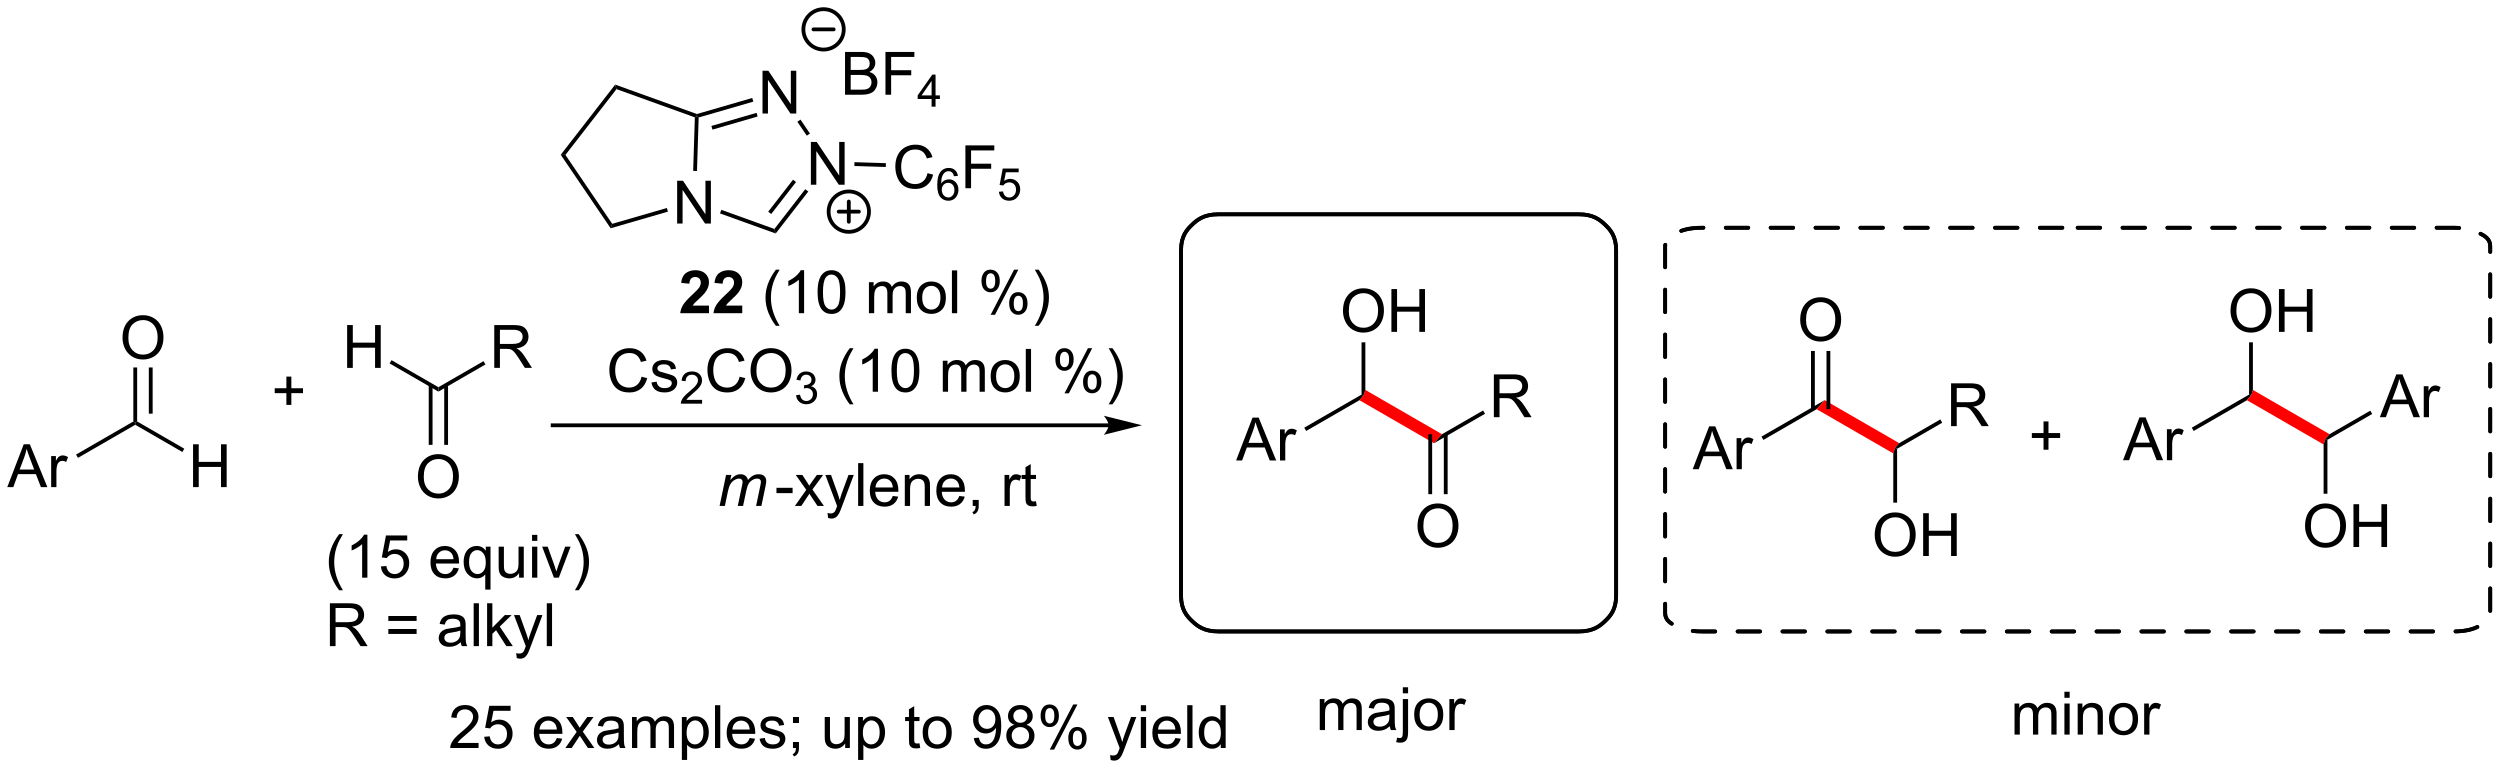 <?xml version="1.0" encoding="UTF-8"?>
<!DOCTYPE svg PUBLIC '-//W3C//DTD SVG 1.0//EN'
          'http://www.w3.org/TR/2001/REC-SVG-20010904/DTD/svg10.dtd'>
<svg stroke-dasharray="none" shape-rendering="auto" xmlns="http://www.w3.org/2000/svg" font-family="'Dialog'" text-rendering="auto" width="917" fill-opacity="1" color-interpolation="auto" color-rendering="auto" preserveAspectRatio="xMidYMid meet" font-size="12px" viewBox="0 0 917 282" fill="black" xmlns:xlink="http://www.w3.org/1999/xlink" stroke="black" image-rendering="auto" stroke-miterlimit="10" stroke-linecap="square" stroke-linejoin="miter" font-style="normal" stroke-width="1" height="282" stroke-dashoffset="0" font-weight="normal" stroke-opacity="1"
><!--Generated by the Batik Graphics2D SVG Generator--><defs id="genericDefs"
  /><g
  ><defs id="defs1"
    ><clipPath clipPathUnits="userSpaceOnUse" id="clipPath1"
      ><path d="M0.534 0.861 L344.318 0.861 L344.318 106.481 L0.534 106.481 L0.534 0.861 Z"
      /></clipPath
      ><clipPath clipPathUnits="userSpaceOnUse" id="clipPath2"
      ><path d="M2.558 3.198 L2.558 105.881 L336.784 105.881 L336.784 3.198 Z"
      /></clipPath
    ></defs
    ><g transform="scale(2.667,2.667) translate(-0.534,-0.861) matrix(1.029,0,0,1.029,-2.097,-2.428)"
    ><path d="M167.769 64.74 L169.969 59.013 L170.787 59.013 L173.131 64.74 L172.266 64.74 L171.599 63.005 L169.204 63.005 L168.576 64.74 L167.769 64.74 ZM169.422 62.388 L171.365 62.388 L170.766 60.802 Q170.493 60.078 170.36 59.615 Q170.25 60.164 170.053 60.709 L169.422 62.388 ZM173.638 64.74 L173.638 60.591 L174.271 60.591 L174.271 61.219 Q174.513 60.779 174.717 60.638 Q174.922 60.498 175.17 60.498 Q175.524 60.498 175.891 60.724 L175.649 61.375 Q175.391 61.224 175.133 61.224 Q174.904 61.224 174.719 61.362 Q174.537 61.5 174.459 61.748 Q174.342 62.123 174.342 62.568 L174.342 64.74 L173.638 64.74 Z" stroke="none" clip-path="url(#clipPath2)"
    /></g
    ><g transform="matrix(2.743,0,0,2.743,-7.017,-8.771)"
    ><path d="M177.222 60.827 L176.967 60.385 L184.626 55.963 L184.881 56.11 L184.343 56.716 Z" stroke="none" clip-path="url(#clipPath2)"
    /></g
    ><g fill="red" transform="matrix(2.743,0,0,2.743,-7.017,-8.771)" stroke="red"
    ><path d="M184.343 56.716 L184.881 56.11 L185.136 55.341 L195.387 61.259 L194.31 62.47 Z" stroke="none" clip-path="url(#clipPath2)"
    /></g
    ><g transform="matrix(2.743,0,0,2.743,-7.017,-8.771)"
    ><path d="M202.32 58.985 L202.32 53.259 L204.859 53.259 Q205.625 53.259 206.023 53.413 Q206.422 53.566 206.659 53.957 Q206.898 54.347 206.898 54.821 Q206.898 55.431 206.502 55.85 Q206.109 56.267 205.284 56.379 Q205.586 56.525 205.742 56.665 Q206.073 56.97 206.37 57.425 L207.367 58.985 L206.414 58.985 L205.656 57.793 Q205.323 57.277 205.107 57.004 Q204.893 56.73 204.724 56.621 Q204.554 56.511 204.377 56.47 Q204.25 56.441 203.956 56.441 L203.078 56.441 L203.078 58.985 L202.32 58.985 ZM203.078 55.785 L204.706 55.785 Q205.226 55.785 205.518 55.678 Q205.812 55.571 205.963 55.334 Q206.117 55.097 206.117 54.821 Q206.117 54.415 205.82 54.155 Q205.526 53.892 204.89 53.892 L203.078 53.892 L203.078 55.785 Z" stroke="none" clip-path="url(#clipPath2)"
    /></g
    ><g transform="matrix(2.743,0,0,2.743,-7.017,-8.771)"
    ><path d="M194.31 62.47 L195.387 61.259 L200.883 58.086 L201.138 58.528 Z" stroke="none" clip-path="url(#clipPath2)"
    /></g
    ><g transform="matrix(2.743,0,0,2.743,-7.017,-8.771)"
    ><path d="M182.144 44.788 Q182.144 43.361 182.91 42.556 Q183.676 41.749 184.887 41.749 Q185.678 41.749 186.314 42.129 Q186.952 42.506 187.285 43.184 Q187.621 43.861 187.621 44.72 Q187.621 45.592 187.269 46.28 Q186.918 46.967 186.272 47.322 Q185.629 47.676 184.881 47.676 Q184.074 47.676 183.436 47.285 Q182.801 46.892 182.472 46.217 Q182.144 45.54 182.144 44.788 ZM182.926 44.798 Q182.926 45.834 183.48 46.431 Q184.038 47.025 184.879 47.025 Q185.733 47.025 186.285 46.423 Q186.84 45.822 186.84 44.717 Q186.84 44.017 186.603 43.496 Q186.366 42.975 185.91 42.689 Q185.457 42.4 184.889 42.4 Q184.084 42.4 183.504 42.954 Q182.926 43.506 182.926 44.798 ZM188.62 47.577 L188.62 41.85 L189.377 41.85 L189.377 44.202 L192.354 44.202 L192.354 41.85 L193.112 41.85 L193.112 47.577 L192.354 47.577 L192.354 44.876 L189.377 44.876 L189.377 47.577 L188.62 47.577 Z" stroke="none" clip-path="url(#clipPath2)"
    /></g
    ><g transform="matrix(2.743,0,0,2.743,-7.017,-8.771)"
    ><path d="M185.136 55.341 L184.881 56.11 L184.626 55.963 L184.626 48.972 L185.136 48.972 Z" stroke="none" clip-path="url(#clipPath2)"
    /></g
    ><g transform="matrix(2.743,0,0,2.743,-7.017,-8.771)"
    ><path d="M192.111 73.559 Q192.111 72.132 192.877 71.328 Q193.642 70.52 194.853 70.52 Q195.645 70.52 196.28 70.9 Q196.918 71.278 197.252 71.955 Q197.588 72.632 197.588 73.492 Q197.588 74.364 197.236 75.051 Q196.885 75.739 196.239 76.093 Q195.595 76.447 194.848 76.447 Q194.041 76.447 193.403 76.057 Q192.767 75.663 192.439 74.989 Q192.111 74.312 192.111 73.559 ZM192.892 73.57 Q192.892 74.606 193.447 75.203 Q194.004 75.796 194.845 75.796 Q195.7 75.796 196.252 75.195 Q196.806 74.593 196.806 73.489 Q196.806 72.788 196.57 72.268 Q196.333 71.747 195.877 71.46 Q195.424 71.171 194.856 71.171 Q194.051 71.171 193.47 71.726 Q192.892 72.278 192.892 73.57 Z" stroke="none" clip-path="url(#clipPath2)"
    /></g
    ><g transform="matrix(2.743,0,0,2.743,-7.017,-8.771)"
    ><path d="M193.557 61.267 L193.557 69.28 L194.067 69.28 L194.067 61.267 ZM195.629 61.267 L195.629 69.28 L196.139 69.28 L196.139 61.267 Z" stroke="none" clip-path="url(#clipPath2)"
    /></g
    ><g transform="matrix(2.743,0,0,2.743,-7.017,-8.771)"
    ><path d="M150.797 59.811 L76.463 59.811 L76.208 59.811 L76.208 60.322 L76.463 60.322 L150.797 60.322 L151.052 60.322 L151.052 59.811 L150.797 59.811 ZM155.262 60.066 L150.159 58.791 C150.159 58.791 150.797 59.508 150.797 60.066 C150.797 60.624 150.159 61.342 150.159 61.342 Z" stroke="none" clip-path="url(#clipPath2)"
    /></g
    ><g transform="matrix(2.743,0,0,2.743,-7.017,-8.771)"
    ><path d="M3.53 68.336 L5.731 62.61 L6.549 62.61 L8.892 68.336 L8.028 68.336 L7.361 66.602 L4.965 66.602 L4.338 68.336 L3.53 68.336 ZM5.184 65.985 L7.127 65.985 L6.528 64.399 Q6.254 63.675 6.122 63.211 Q6.012 63.761 5.814 64.305 L5.184 65.985 ZM9.4 68.336 L9.4 64.188 L10.033 64.188 L10.033 64.815 Q10.275 64.375 10.478 64.235 Q10.684 64.094 10.931 64.094 Q11.286 64.094 11.653 64.321 L11.411 64.972 Q11.153 64.821 10.895 64.821 Q10.666 64.821 10.481 64.959 Q10.299 65.097 10.22 65.344 Q10.103 65.719 10.103 66.164 L10.103 68.336 L9.4 68.336 Z" stroke="none" clip-path="url(#clipPath2)"
    /></g
    ><g transform="matrix(2.743,0,0,2.743,-7.017,-8.771)"
    ><path d="M12.984 64.423 L12.729 63.981 L20.388 59.559 L20.643 59.707 L20.643 60.001 Z" stroke="none" clip-path="url(#clipPath2)"
    /></g
    ><g transform="matrix(2.743,0,0,2.743,-7.017,-8.771)"
    ><path d="M68.652 52.392 L68.652 46.665 L71.191 46.665 Q71.956 46.665 72.355 46.819 Q72.753 46.973 72.99 47.363 Q73.23 47.754 73.23 48.228 Q73.23 48.837 72.834 49.257 Q72.441 49.673 71.615 49.785 Q71.917 49.931 72.074 50.072 Q72.404 50.376 72.701 50.832 L73.699 52.392 L72.746 52.392 L71.988 51.199 Q71.654 50.684 71.438 50.41 Q71.225 50.137 71.055 50.027 Q70.886 49.918 70.709 49.876 Q70.581 49.848 70.287 49.848 L69.409 49.848 L69.409 52.392 L68.652 52.392 ZM69.409 49.191 L71.037 49.191 Q71.558 49.191 71.85 49.085 Q72.144 48.978 72.295 48.741 Q72.449 48.504 72.449 48.228 Q72.449 47.822 72.152 47.561 Q71.857 47.298 71.222 47.298 L69.409 47.298 L69.409 49.191 Z" stroke="none" clip-path="url(#clipPath2)"
    /></g
    ><g transform="matrix(2.743,0,0,2.743,-7.017,-8.771)"
    ><path d="M61.18 55.566 L61.18 54.977 L67.215 51.492 L67.47 51.934 Z" stroke="none" clip-path="url(#clipPath2)"
    /></g
    ><g transform="matrix(2.743,0,0,2.743,-7.017,-8.771)"
    ><path d="M18.942 48.384 Q18.942 46.957 19.707 46.152 Q20.473 45.345 21.684 45.345 Q22.476 45.345 23.111 45.725 Q23.749 46.103 24.082 46.78 Q24.418 47.457 24.418 48.316 Q24.418 49.189 24.067 49.876 Q23.715 50.564 23.069 50.918 Q22.426 51.272 21.679 51.272 Q20.872 51.272 20.233 50.882 Q19.598 50.488 19.27 49.814 Q18.942 49.137 18.942 48.384 ZM19.723 48.395 Q19.723 49.431 20.278 50.027 Q20.835 50.621 21.676 50.621 Q22.53 50.621 23.082 50.02 Q23.637 49.418 23.637 48.314 Q23.637 47.613 23.4 47.093 Q23.163 46.572 22.707 46.285 Q22.254 45.996 21.687 45.996 Q20.882 45.996 20.301 46.551 Q19.723 47.103 19.723 48.395 Z" stroke="none" clip-path="url(#clipPath2)"
    /></g
    ><g transform="matrix(2.743,0,0,2.743,-7.017,-8.771)"
    ><path d="M20.898 59.559 L20.643 59.707 L20.388 59.559 L20.388 52.338 L20.898 52.338 ZM22.97 58.511 L22.97 52.338 L22.459 52.338 L22.459 58.511 Z" stroke="none" clip-path="url(#clipPath2)"
    /></g
    ><g transform="matrix(2.743,0,0,2.743,-7.017,-8.771)"
    ><path d="M58.443 66.966 Q58.443 65.539 59.208 64.734 Q59.974 63.927 61.185 63.927 Q61.977 63.927 62.612 64.307 Q63.25 64.684 63.583 65.362 Q63.919 66.039 63.919 66.898 Q63.919 67.77 63.568 68.458 Q63.216 69.145 62.57 69.5 Q61.927 69.854 61.18 69.854 Q60.372 69.854 59.734 69.463 Q59.099 69.07 58.771 68.395 Q58.443 67.718 58.443 66.966 ZM59.224 66.976 Q59.224 68.013 59.779 68.609 Q60.336 69.203 61.177 69.203 Q62.031 69.203 62.583 68.601 Q63.138 68 63.138 66.895 Q63.138 66.195 62.901 65.674 Q62.664 65.153 62.208 64.867 Q61.755 64.578 61.188 64.578 Q60.383 64.578 59.802 65.132 Q59.224 65.684 59.224 66.976 Z" stroke="none" clip-path="url(#clipPath2)"
    /></g
    ><g transform="matrix(2.743,0,0,2.743,-7.017,-8.771)"
    ><path d="M59.889 54.673 L59.889 62.687 L60.399 62.687 L60.399 54.673 ZM61.96 54.673 L61.96 62.687 L62.471 62.687 L62.471 54.673 Z" stroke="none" clip-path="url(#clipPath2)"
    /></g
    ><g transform="matrix(2.743,0,0,2.743,-7.017,-8.771)"
    ><path d="M28.375 68.336 L28.375 62.609 L29.133 62.609 L29.133 64.961 L32.11 64.961 L32.11 62.609 L32.868 62.609 L32.868 68.336 L32.11 68.336 L32.11 65.636 L29.133 65.636 L29.133 68.336 L28.375 68.336 Z" stroke="none" clip-path="url(#clipPath2)"
    /></g
    ><g transform="matrix(2.743,0,0,2.743,-7.017,-8.771)"
    ><path d="M20.643 60.001 L20.643 59.707 L20.898 59.559 L27.199 63.197 L26.944 63.639 Z" stroke="none" clip-path="url(#clipPath2)"
    /></g
    ><g transform="matrix(2.743,0,0,2.743,-7.017,-8.771)"
    ><path d="M48.978 52.392 L48.978 46.665 L49.736 46.665 L49.736 49.017 L52.713 49.017 L52.713 46.665 L53.471 46.665 L53.471 52.392 L52.713 52.392 L52.713 49.691 L49.736 49.691 L49.736 52.392 L48.978 52.392 Z" stroke="none" clip-path="url(#clipPath2)"
    /></g
    ><g transform="matrix(2.743,0,0,2.743,-7.017,-8.771)"
    ><path d="M61.18 54.977 L61.18 55.566 L54.655 51.799 L54.91 51.357 Z" stroke="none" clip-path="url(#clipPath2)"
    /></g
    ><g transform="matrix(2.743,0,0,2.743,-7.017,-8.771)"
    ><path d="M40.854 57.341 L40.854 55.771 L39.294 55.771 L39.294 55.115 L40.854 55.115 L40.854 53.557 L41.518 53.557 L41.518 55.115 L43.075 55.115 L43.075 55.771 L41.518 55.771 L41.518 57.341 L40.854 57.341 Z" stroke="none" clip-path="url(#clipPath2)"
    /></g
    ><g transform="matrix(2.743,0,0,2.743,-7.017,-8.771)"
    ><path d="M97.365 44.06 L97.365 45.081 L93.519 45.081 Q93.581 44.503 93.894 43.985 Q94.206 43.467 95.128 42.612 Q95.87 41.92 96.037 41.675 Q96.264 41.334 96.264 41.003 Q96.264 40.636 96.066 40.438 Q95.87 40.24 95.521 40.24 Q95.178 40.24 94.975 40.448 Q94.771 40.654 94.74 41.136 L93.646 41.026 Q93.745 40.12 94.261 39.727 Q94.777 39.331 95.55 39.331 Q96.396 39.331 96.881 39.789 Q97.365 40.245 97.365 40.925 Q97.365 41.31 97.227 41.662 Q97.089 42.011 96.787 42.394 Q96.589 42.646 96.068 43.123 Q95.55 43.599 95.409 43.756 Q95.271 43.912 95.186 44.06 L97.365 44.06 ZM101.814 44.06 L101.814 45.081 L97.968 45.081 Q98.031 44.503 98.343 43.985 Q98.656 43.467 99.577 42.612 Q100.32 41.92 100.486 41.675 Q100.713 41.334 100.713 41.003 Q100.713 40.636 100.515 40.438 Q100.32 40.24 99.971 40.24 Q99.627 40.24 99.424 40.448 Q99.221 40.654 99.189 41.136 L98.096 41.026 Q98.195 40.12 98.71 39.727 Q99.226 39.331 99.999 39.331 Q100.846 39.331 101.33 39.789 Q101.814 40.245 101.814 40.925 Q101.814 41.31 101.676 41.662 Q101.538 42.011 101.236 42.394 Q101.038 42.646 100.517 43.123 Q99.999 43.599 99.859 43.756 Q99.721 43.912 99.635 44.06 L101.814 44.06 Z" stroke="none" clip-path="url(#clipPath2)"
    /></g
    ><g transform="matrix(2.743,0,0,2.743,-7.017,-8.771)"
    ><path d="M106.312 46.766 Q105.728 46.032 105.325 45.047 Q104.924 44.06 104.924 43.006 Q104.924 42.076 105.226 41.224 Q105.577 40.237 106.312 39.256 L106.814 39.256 Q106.343 40.068 106.189 40.417 Q105.952 40.956 105.814 41.542 Q105.648 42.271 105.648 43.011 Q105.648 44.889 106.814 46.766 L106.312 46.766 ZM110.085 45.081 L109.382 45.081 L109.382 40.599 Q109.127 40.842 108.715 41.084 Q108.304 41.326 107.976 41.448 L107.976 40.769 Q108.564 40.49 109.004 40.097 Q109.447 39.701 109.632 39.331 L110.085 39.331 L110.085 45.081 ZM111.886 42.256 Q111.886 41.24 112.094 40.623 Q112.303 40.003 112.714 39.667 Q113.128 39.331 113.753 39.331 Q114.214 39.331 114.56 39.516 Q114.909 39.701 115.136 40.053 Q115.362 40.401 115.49 40.904 Q115.62 41.404 115.62 42.256 Q115.62 43.264 115.412 43.883 Q115.206 44.503 114.792 44.842 Q114.381 45.18 113.753 45.18 Q112.925 45.18 112.451 44.584 Q111.886 43.87 111.886 42.256 ZM112.607 42.256 Q112.607 43.667 112.938 44.133 Q113.269 44.599 113.753 44.599 Q114.237 44.599 114.566 44.131 Q114.896 43.662 114.896 42.256 Q114.896 40.842 114.566 40.378 Q114.237 39.912 113.745 39.912 Q113.261 39.912 112.972 40.323 Q112.607 40.847 112.607 42.256 ZM118.753 45.081 L118.753 40.933 L119.381 40.933 L119.381 41.514 Q119.576 41.209 119.899 41.024 Q120.225 40.839 120.638 40.839 Q121.1 40.839 121.394 41.032 Q121.691 41.222 121.81 41.566 Q122.303 40.839 123.092 40.839 Q123.709 40.839 124.04 41.18 Q124.373 41.521 124.373 42.232 L124.373 45.081 L123.675 45.081 L123.675 42.467 Q123.675 42.045 123.605 41.86 Q123.537 41.675 123.357 41.563 Q123.178 41.448 122.935 41.448 Q122.498 41.448 122.209 41.74 Q121.92 42.029 121.92 42.67 L121.92 45.081 L121.217 45.081 L121.217 42.386 Q121.217 41.917 121.045 41.683 Q120.873 41.448 120.482 41.448 Q120.185 41.448 119.933 41.605 Q119.683 41.761 119.568 42.063 Q119.456 42.362 119.456 42.928 L119.456 45.081 L118.753 45.081 ZM125.154 43.006 Q125.154 41.855 125.795 41.3 Q126.331 40.839 127.1 40.839 Q127.956 40.839 128.498 41.399 Q129.042 41.959 129.042 42.948 Q129.042 43.748 128.8 44.209 Q128.56 44.667 128.102 44.922 Q127.644 45.175 127.1 45.175 Q126.23 45.175 125.691 44.618 Q125.154 44.058 125.154 43.006 ZM125.878 43.006 Q125.878 43.803 126.225 44.201 Q126.573 44.597 127.1 44.597 Q127.623 44.597 127.969 44.198 Q128.318 43.8 128.318 42.982 Q128.318 42.214 127.969 41.818 Q127.62 41.42 127.1 41.42 Q126.573 41.42 126.225 41.816 Q125.878 42.209 125.878 43.006 ZM129.851 45.081 L129.851 39.355 L130.554 39.355 L130.554 45.081 L129.851 45.081 ZM133.804 40.73 Q133.804 40.115 134.111 39.685 Q134.421 39.256 135.007 39.256 Q135.546 39.256 135.898 39.641 Q136.252 40.026 136.252 40.771 Q136.252 41.498 135.895 41.891 Q135.538 42.284 135.015 42.284 Q134.494 42.284 134.148 41.899 Q133.804 41.511 133.804 40.73 ZM135.025 39.74 Q134.765 39.74 134.59 39.967 Q134.416 40.193 134.416 40.8 Q134.416 41.349 134.59 41.576 Q134.767 41.8 135.025 41.8 Q135.291 41.8 135.465 41.573 Q135.64 41.347 135.64 40.745 Q135.64 40.191 135.463 39.967 Q135.288 39.74 135.025 39.74 ZM135.03 45.292 L138.163 39.256 L138.734 39.256 L135.611 45.292 L135.03 45.292 ZM137.507 43.737 Q137.507 43.12 137.814 42.693 Q138.124 42.264 138.713 42.264 Q139.252 42.264 139.606 42.649 Q139.96 43.034 139.96 43.779 Q139.96 44.506 139.601 44.899 Q139.244 45.292 138.718 45.292 Q138.197 45.292 137.851 44.904 Q137.507 44.514 137.507 43.737 ZM138.734 42.748 Q138.468 42.748 138.293 42.974 Q138.119 43.201 138.119 43.808 Q138.119 44.355 138.293 44.581 Q138.471 44.808 138.728 44.808 Q138.999 44.808 139.171 44.581 Q139.346 44.355 139.346 43.753 Q139.346 43.198 139.168 42.974 Q138.994 42.748 138.734 42.748 ZM141.441 46.766 L140.935 46.766 Q142.105 44.889 142.105 43.011 Q142.105 42.276 141.935 41.553 Q141.803 40.967 141.566 40.428 Q141.412 40.076 140.935 39.256 L141.441 39.256 Q142.175 40.237 142.526 41.224 Q142.826 42.076 142.826 43.006 Q142.826 44.06 142.422 45.047 Q142.019 46.032 141.441 46.766 Z" stroke="none" clip-path="url(#clipPath2)"
    /></g
    ><g transform="matrix(2.743,0,0,2.743,-7.017,-8.771)"
    ><path d="M88.347 53.573 L89.104 53.764 Q88.867 54.698 88.248 55.191 Q87.628 55.68 86.735 55.68 Q85.808 55.68 85.227 55.303 Q84.649 54.925 84.344 54.211 Q84.042 53.495 84.042 52.675 Q84.042 51.779 84.383 51.115 Q84.727 50.448 85.357 50.102 Q85.987 49.756 86.745 49.756 Q87.604 49.756 88.19 50.193 Q88.776 50.631 89.008 51.425 L88.261 51.599 Q88.063 50.974 87.683 50.691 Q87.305 50.404 86.729 50.404 Q86.07 50.404 85.625 50.722 Q85.183 51.037 85.003 51.571 Q84.823 52.105 84.823 52.67 Q84.823 53.401 85.037 53.946 Q85.25 54.49 85.698 54.761 Q86.149 55.029 86.672 55.029 Q87.308 55.029 87.748 54.662 Q88.19 54.295 88.347 53.573 ZM89.668 54.342 L90.364 54.232 Q90.421 54.651 90.689 54.876 Q90.957 55.097 91.436 55.097 Q91.921 55.097 92.155 54.899 Q92.389 54.701 92.389 54.435 Q92.389 54.198 92.184 54.06 Q92.038 53.967 91.465 53.823 Q90.692 53.628 90.392 53.485 Q90.093 53.342 89.939 53.092 Q89.785 52.839 89.785 52.534 Q89.785 52.256 89.91 52.021 Q90.038 51.784 90.257 51.628 Q90.421 51.506 90.705 51.422 Q90.989 51.339 91.311 51.339 Q91.801 51.339 92.168 51.48 Q92.538 51.62 92.712 51.86 Q92.889 52.099 92.957 52.503 L92.27 52.597 Q92.223 52.276 91.996 52.097 Q91.772 51.917 91.364 51.917 Q90.879 51.917 90.671 52.079 Q90.465 52.237 90.465 52.451 Q90.465 52.589 90.551 52.698 Q90.637 52.81 90.819 52.886 Q90.926 52.925 91.442 53.066 Q92.186 53.264 92.481 53.391 Q92.778 53.519 92.944 53.761 Q93.114 54.003 93.114 54.362 Q93.114 54.714 92.908 55.024 Q92.702 55.334 92.314 55.506 Q91.929 55.675 91.442 55.675 Q90.632 55.675 90.207 55.339 Q89.785 55.003 89.668 54.342 Z" stroke="none" clip-path="url(#clipPath2)"
    /></g
    ><g transform="matrix(2.743,0,0,2.743,-7.017,-8.771)"
    ><path d="M96.442 56.673 L96.442 57.181 L93.602 57.181 Q93.597 56.99 93.665 56.814 Q93.772 56.525 94.011 56.244 Q94.251 55.962 94.702 55.593 Q95.401 55.019 95.647 54.683 Q95.894 54.347 95.894 54.048 Q95.894 53.736 95.669 53.521 Q95.446 53.304 95.085 53.304 Q94.704 53.304 94.475 53.533 Q94.247 53.761 94.245 54.166 L93.702 54.111 Q93.759 53.504 94.122 53.187 Q94.485 52.869 95.097 52.869 Q95.716 52.869 96.075 53.212 Q96.436 53.554 96.436 54.06 Q96.436 54.318 96.331 54.568 Q96.225 54.816 95.979 55.091 Q95.735 55.367 95.167 55.847 Q94.692 56.246 94.558 56.388 Q94.423 56.531 94.335 56.673 L96.442 56.673 Z" stroke="none" clip-path="url(#clipPath2)"
    /></g
    ><g transform="matrix(2.743,0,0,2.743,-7.017,-8.771)"
    ><path d="M101.461 53.573 L102.219 53.764 Q101.982 54.698 101.362 55.191 Q100.742 55.68 99.849 55.68 Q98.922 55.68 98.341 55.303 Q97.763 54.925 97.458 54.211 Q97.156 53.495 97.156 52.675 Q97.156 51.779 97.497 51.115 Q97.841 50.448 98.471 50.102 Q99.101 49.756 99.859 49.756 Q100.719 49.756 101.305 50.193 Q101.891 50.631 102.122 51.425 L101.375 51.599 Q101.177 50.974 100.797 50.691 Q100.419 50.404 99.844 50.404 Q99.185 50.404 98.74 50.722 Q98.297 51.037 98.117 51.571 Q97.937 52.105 97.937 52.67 Q97.937 53.401 98.151 53.946 Q98.365 54.49 98.812 54.761 Q99.263 55.029 99.786 55.029 Q100.422 55.029 100.862 54.662 Q101.305 54.295 101.461 53.573 ZM102.923 52.792 Q102.923 51.365 103.689 50.56 Q104.454 49.753 105.665 49.753 Q106.457 49.753 107.092 50.133 Q107.73 50.511 108.064 51.188 Q108.4 51.865 108.4 52.724 Q108.4 53.597 108.048 54.284 Q107.697 54.972 107.051 55.326 Q106.407 55.68 105.66 55.68 Q104.853 55.68 104.215 55.289 Q103.579 54.896 103.251 54.222 Q102.923 53.545 102.923 52.792 ZM103.704 52.803 Q103.704 53.839 104.259 54.435 Q104.816 55.029 105.657 55.029 Q106.512 55.029 107.064 54.428 Q107.618 53.826 107.618 52.722 Q107.618 52.021 107.381 51.501 Q107.144 50.98 106.689 50.693 Q106.236 50.404 105.668 50.404 Q104.863 50.404 104.282 50.959 Q103.704 51.511 103.704 52.803 Z" stroke="none" clip-path="url(#clipPath2)"
    /></g
    ><g transform="matrix(2.743,0,0,2.743,-7.017,-8.771)"
    ><path d="M109.01 56.046 L109.537 55.976 Q109.629 56.425 109.846 56.623 Q110.064 56.82 110.379 56.82 Q110.75 56.82 111.006 56.562 Q111.264 56.304 111.264 55.923 Q111.264 55.56 111.025 55.326 Q110.789 55.089 110.422 55.089 Q110.273 55.089 110.051 55.148 L110.109 54.685 Q110.162 54.691 110.193 54.691 Q110.531 54.691 110.801 54.515 Q111.07 54.339 111.07 53.972 Q111.07 53.683 110.873 53.494 Q110.678 53.302 110.367 53.302 Q110.058 53.302 109.853 53.496 Q109.648 53.689 109.59 54.076 L109.062 53.982 Q109.16 53.451 109.502 53.16 Q109.846 52.869 110.355 52.869 Q110.707 52.869 111.002 53.019 Q111.299 53.169 111.455 53.431 Q111.611 53.691 111.611 53.984 Q111.611 54.263 111.461 54.492 Q111.312 54.72 111.019 54.855 Q111.4 54.943 111.611 55.22 Q111.822 55.496 111.822 55.912 Q111.822 56.474 111.412 56.867 Q111.002 57.257 110.375 57.257 Q109.81 57.257 109.435 56.921 Q109.062 56.584 109.01 56.046 Z" stroke="none" clip-path="url(#clipPath2)"
    /></g
    ><g transform="matrix(2.743,0,0,2.743,-7.017,-8.771)"
    ><path d="M116.19 57.266 Q115.606 56.532 115.203 55.547 Q114.802 54.56 114.802 53.506 Q114.802 52.576 115.104 51.724 Q115.455 50.737 116.19 49.756 L116.692 49.756 Q116.221 50.568 116.067 50.917 Q115.83 51.456 115.692 52.042 Q115.526 52.771 115.526 53.511 Q115.526 55.389 116.692 57.266 L116.19 57.266 ZM119.963 55.581 L119.26 55.581 L119.26 51.099 Q119.005 51.342 118.593 51.584 Q118.182 51.826 117.854 51.948 L117.854 51.269 Q118.442 50.99 118.882 50.597 Q119.325 50.201 119.51 49.831 L119.963 49.831 L119.963 55.581 ZM121.764 52.756 Q121.764 51.74 121.972 51.123 Q122.18 50.503 122.592 50.167 Q123.006 49.831 123.631 49.831 Q124.092 49.831 124.438 50.016 Q124.787 50.201 125.014 50.553 Q125.24 50.901 125.368 51.404 Q125.498 51.904 125.498 52.756 Q125.498 53.764 125.29 54.383 Q125.084 55.003 124.67 55.342 Q124.259 55.68 123.631 55.68 Q122.803 55.68 122.329 55.084 Q121.764 54.37 121.764 52.756 ZM122.485 52.756 Q122.485 54.167 122.816 54.633 Q123.147 55.099 123.631 55.099 Q124.115 55.099 124.444 54.631 Q124.774 54.162 124.774 52.756 Q124.774 51.342 124.444 50.878 Q124.115 50.412 123.623 50.412 Q123.139 50.412 122.85 50.823 Q122.485 51.347 122.485 52.756 ZM128.631 55.581 L128.631 51.433 L129.259 51.433 L129.259 52.014 Q129.454 51.709 129.777 51.524 Q130.102 51.339 130.517 51.339 Q130.977 51.339 131.272 51.532 Q131.569 51.722 131.688 52.066 Q132.18 51.339 132.97 51.339 Q133.587 51.339 133.917 51.68 Q134.251 52.021 134.251 52.732 L134.251 55.581 L133.553 55.581 L133.553 52.967 Q133.553 52.545 133.483 52.36 Q133.415 52.175 133.235 52.063 Q133.055 51.948 132.813 51.948 Q132.376 51.948 132.087 52.24 Q131.798 52.529 131.798 53.17 L131.798 55.581 L131.095 55.581 L131.095 52.886 Q131.095 52.417 130.923 52.183 Q130.751 51.948 130.36 51.948 Q130.063 51.948 129.811 52.105 Q129.561 52.261 129.446 52.563 Q129.334 52.862 129.334 53.428 L129.334 55.581 L128.631 55.581 ZM135.032 53.506 Q135.032 52.355 135.673 51.8 Q136.209 51.339 136.977 51.339 Q137.834 51.339 138.376 51.899 Q138.92 52.459 138.92 53.448 Q138.92 54.248 138.678 54.709 Q138.438 55.167 137.98 55.422 Q137.522 55.675 136.977 55.675 Q136.108 55.675 135.569 55.118 Q135.032 54.558 135.032 53.506 ZM135.756 53.506 Q135.756 54.303 136.102 54.701 Q136.451 55.097 136.977 55.097 Q137.501 55.097 137.847 54.698 Q138.196 54.3 138.196 53.482 Q138.196 52.714 137.847 52.318 Q137.498 51.92 136.977 51.92 Q136.451 51.92 136.102 52.316 Q135.756 52.709 135.756 53.506 ZM139.729 55.581 L139.729 49.855 L140.432 49.855 L140.432 55.581 L139.729 55.581 ZM143.682 51.23 Q143.682 50.615 143.989 50.185 Q144.299 49.756 144.885 49.756 Q145.424 49.756 145.776 50.141 Q146.13 50.526 146.13 51.271 Q146.13 51.998 145.773 52.391 Q145.416 52.784 144.893 52.784 Q144.372 52.784 144.026 52.399 Q143.682 52.011 143.682 51.23 ZM144.903 50.24 Q144.643 50.24 144.468 50.467 Q144.294 50.693 144.294 51.3 Q144.294 51.849 144.468 52.076 Q144.645 52.3 144.903 52.3 Q145.169 52.3 145.343 52.073 Q145.518 51.847 145.518 51.245 Q145.518 50.691 145.341 50.467 Q145.166 50.24 144.903 50.24 ZM144.908 55.792 L148.041 49.756 L148.612 49.756 L145.489 55.792 L144.908 55.792 ZM147.385 54.237 Q147.385 53.62 147.692 53.193 Q148.002 52.764 148.591 52.764 Q149.13 52.764 149.484 53.149 Q149.838 53.534 149.838 54.279 Q149.838 55.006 149.479 55.399 Q149.122 55.792 148.596 55.792 Q148.075 55.792 147.729 55.404 Q147.385 55.014 147.385 54.237 ZM148.612 53.248 Q148.346 53.248 148.171 53.474 Q147.997 53.701 147.997 54.308 Q147.997 54.855 148.171 55.081 Q148.349 55.308 148.606 55.308 Q148.877 55.308 149.049 55.081 Q149.224 54.855 149.224 54.253 Q149.224 53.698 149.046 53.474 Q148.872 53.248 148.612 53.248 ZM151.319 57.266 L150.813 57.266 Q151.983 55.389 151.983 53.511 Q151.983 52.776 151.813 52.053 Q151.68 51.467 151.444 50.928 Q151.29 50.576 150.813 49.756 L151.319 49.756 Q152.053 50.737 152.405 51.724 Q152.704 52.576 152.704 53.506 Q152.704 54.56 152.3 55.547 Q151.897 56.532 151.319 57.266 Z" stroke="none" clip-path="url(#clipPath2)"
    /></g
    ><g transform="matrix(2.743,0,0,2.743,-7.017,-8.771)"
    ><path d="M98.783 70.856 L99.65 66.707 L100.356 66.707 L100.213 67.39 Q100.606 66.95 100.916 66.783 Q101.228 66.614 101.59 66.614 Q101.978 66.614 102.236 66.819 Q102.497 67.022 102.58 67.39 Q102.895 66.999 103.244 66.806 Q103.596 66.614 103.981 66.614 Q104.502 66.614 104.76 66.861 Q105.02 67.106 105.02 67.551 Q105.02 67.741 104.931 68.184 L104.372 70.856 L103.666 70.856 L104.236 68.114 Q104.309 67.778 104.309 67.632 Q104.309 67.429 104.179 67.311 Q104.051 67.194 103.817 67.194 Q103.502 67.194 103.174 67.387 Q102.846 67.577 102.663 67.89 Q102.481 68.2 102.346 68.843 L101.924 70.856 L101.215 70.856 L101.801 68.054 Q101.864 67.77 101.864 67.647 Q101.864 67.444 101.736 67.319 Q101.611 67.194 101.408 67.194 Q101.106 67.194 100.775 67.387 Q100.447 67.577 100.239 67.921 Q100.033 68.262 99.9 68.895 L99.489 70.856 L98.783 70.856 Z" stroke="none" clip-path="url(#clipPath2)"
    /></g
    ><g transform="matrix(2.743,0,0,2.743,-7.017,-8.771)"
    ><path d="M106.387 69.137 L106.387 68.429 L108.546 68.429 L108.546 69.137 L106.387 69.137 ZM108.856 70.856 L110.372 68.7 L108.968 66.707 L109.848 66.707 L110.484 67.679 Q110.663 67.957 110.773 68.145 Q110.945 67.887 111.09 67.686 L111.788 66.707 L112.629 66.707 L111.195 68.66 L112.739 70.856 L111.874 70.856 L111.023 69.567 L110.796 69.218 L109.707 70.856 L108.856 70.856 ZM113.293 72.455 L113.215 71.793 Q113.445 71.856 113.616 71.856 Q113.851 71.856 113.991 71.778 Q114.132 71.7 114.223 71.559 Q114.288 71.455 114.437 71.035 Q114.457 70.978 114.499 70.864 L112.926 66.707 L113.684 66.707 L114.546 69.108 Q114.715 69.567 114.848 70.069 Q114.968 69.585 115.137 69.124 L116.023 66.707 L116.726 66.707 L115.148 70.926 Q114.895 71.611 114.754 71.869 Q114.567 72.215 114.325 72.377 Q114.082 72.541 113.747 72.541 Q113.543 72.541 113.293 72.455 ZM117.309 70.856 L117.309 65.129 L118.012 65.129 L118.012 70.856 L117.309 70.856 ZM121.941 69.52 L122.667 69.608 Q122.495 70.246 122.029 70.598 Q121.566 70.95 120.844 70.95 Q119.933 70.95 119.399 70.39 Q118.868 69.827 118.868 68.817 Q118.868 67.77 119.407 67.192 Q119.946 66.614 120.805 66.614 Q121.636 66.614 122.162 67.181 Q122.691 67.746 122.691 68.772 Q122.691 68.835 122.688 68.96 L119.594 68.96 Q119.633 69.645 119.98 70.009 Q120.329 70.371 120.847 70.371 Q121.235 70.371 121.508 70.168 Q121.782 69.965 121.941 69.52 ZM119.633 68.382 L121.948 68.382 Q121.901 67.858 121.683 67.598 Q121.347 67.192 120.813 67.192 Q120.329 67.192 119.998 67.517 Q119.667 67.84 119.633 68.382 ZM123.551 70.856 L123.551 66.707 L124.184 66.707 L124.184 67.296 Q124.64 66.614 125.504 66.614 Q125.879 66.614 126.192 66.749 Q126.507 66.882 126.663 67.101 Q126.82 67.319 126.882 67.621 Q126.921 67.817 126.921 68.304 L126.921 70.856 L126.218 70.856 L126.218 68.332 Q126.218 67.903 126.135 67.689 Q126.054 67.476 125.846 67.351 Q125.637 67.223 125.356 67.223 Q124.905 67.223 124.58 67.509 Q124.254 67.793 124.254 68.59 L124.254 70.856 L123.551 70.856 ZM130.839 69.52 L131.566 69.608 Q131.394 70.246 130.928 70.598 Q130.464 70.95 129.743 70.95 Q128.831 70.95 128.297 70.39 Q127.766 69.827 127.766 68.817 Q127.766 67.77 128.305 67.192 Q128.844 66.614 129.704 66.614 Q130.534 66.614 131.06 67.181 Q131.589 67.746 131.589 68.772 Q131.589 68.835 131.586 68.96 L128.493 68.96 Q128.532 69.645 128.878 70.009 Q129.227 70.371 129.745 70.371 Q130.133 70.371 130.407 70.168 Q130.68 69.965 130.839 69.52 ZM128.532 68.382 L130.847 68.382 Q130.8 67.858 130.581 67.598 Q130.245 67.192 129.711 67.192 Q129.227 67.192 128.896 67.517 Q128.566 67.84 128.532 68.382 ZM132.632 70.856 L132.632 70.054 L133.434 70.054 L133.434 70.856 Q133.434 71.299 133.278 71.569 Q133.122 71.84 132.78 71.989 L132.585 71.689 Q132.809 71.59 132.913 71.4 Q133.02 71.213 133.03 70.856 L132.632 70.856 ZM136.887 70.856 L136.887 66.707 L137.52 66.707 L137.52 67.335 Q137.762 66.895 137.965 66.754 Q138.171 66.614 138.418 66.614 Q138.773 66.614 139.14 66.84 L138.898 67.491 Q138.64 67.34 138.382 67.34 Q138.153 67.34 137.968 67.478 Q137.786 67.616 137.708 67.864 Q137.59 68.239 137.59 68.684 L137.59 70.856 L136.887 70.856 ZM141.093 70.226 L141.195 70.848 Q140.898 70.91 140.663 70.91 Q140.28 70.91 140.07 70.791 Q139.859 70.668 139.773 70.47 Q139.687 70.272 139.687 69.64 L139.687 67.254 L139.171 67.254 L139.171 66.707 L139.687 66.707 L139.687 65.679 L140.387 65.257 L140.387 66.707 L141.093 66.707 L141.093 67.254 L140.387 67.254 L140.387 69.679 Q140.387 69.981 140.424 70.067 Q140.46 70.153 140.543 70.205 Q140.629 70.254 140.786 70.254 Q140.903 70.254 141.093 70.226 Z" stroke="none" clip-path="url(#clipPath2)"
    /></g
    ><g transform="matrix(2.743,0,0,2.743,-7.017,-8.771)"
    ><path d="M179.04 100.826 L179.04 96.678 L179.667 96.678 L179.667 97.259 Q179.863 96.954 180.185 96.769 Q180.511 96.584 180.925 96.584 Q181.386 96.584 181.68 96.777 Q181.977 96.967 182.097 97.311 Q182.589 96.584 183.378 96.584 Q183.995 96.584 184.326 96.925 Q184.659 97.266 184.659 97.977 L184.659 100.826 L183.962 100.826 L183.962 98.212 Q183.962 97.79 183.891 97.605 Q183.823 97.42 183.644 97.308 Q183.464 97.194 183.222 97.194 Q182.784 97.194 182.495 97.485 Q182.206 97.774 182.206 98.415 L182.206 100.826 L181.503 100.826 L181.503 98.131 Q181.503 97.662 181.331 97.428 Q181.159 97.194 180.769 97.194 Q180.472 97.194 180.219 97.35 Q179.969 97.506 179.855 97.808 Q179.743 98.108 179.743 98.673 L179.743 100.826 L179.04 100.826 ZM188.409 100.313 Q188.019 100.647 187.657 100.785 Q187.298 100.92 186.883 100.92 Q186.198 100.92 185.831 100.587 Q185.464 100.251 185.464 99.733 Q185.464 99.428 185.602 99.175 Q185.743 98.923 185.967 98.772 Q186.191 98.618 186.472 98.54 Q186.68 98.485 187.097 98.436 Q187.948 98.334 188.352 98.194 Q188.355 98.048 188.355 98.009 Q188.355 97.579 188.157 97.404 Q187.886 97.165 187.355 97.165 Q186.86 97.165 186.623 97.339 Q186.386 97.514 186.274 97.954 L185.587 97.86 Q185.68 97.42 185.894 97.149 Q186.11 96.876 186.516 96.73 Q186.923 96.584 187.456 96.584 Q187.988 96.584 188.318 96.709 Q188.652 96.834 188.808 97.024 Q188.964 97.212 189.027 97.501 Q189.063 97.68 189.063 98.149 L189.063 99.087 Q189.063 100.069 189.107 100.329 Q189.152 100.587 189.284 100.826 L188.55 100.826 Q188.441 100.608 188.409 100.313 ZM188.352 98.743 Q187.969 98.899 187.204 99.009 Q186.769 99.071 186.589 99.149 Q186.409 99.227 186.31 99.378 Q186.214 99.529 186.214 99.712 Q186.214 99.993 186.428 100.18 Q186.641 100.368 187.05 100.368 Q187.456 100.368 187.771 100.191 Q188.089 100.014 188.238 99.704 Q188.352 99.467 188.352 99.001 L188.352 98.743 ZM190.148 95.915 L190.148 95.1 L190.851 95.1 L190.851 95.915 L190.148 95.915 ZM189.257 102.436 L189.39 101.839 Q189.601 101.894 189.723 101.894 Q189.937 101.894 190.041 101.751 Q190.148 101.608 190.148 101.037 L190.148 96.678 L190.851 96.678 L190.851 101.053 Q190.851 101.819 190.653 102.121 Q190.398 102.511 189.809 102.511 Q189.523 102.511 189.257 102.436 ZM191.667 98.751 Q191.667 97.6 192.308 97.045 Q192.844 96.584 193.613 96.584 Q194.469 96.584 195.011 97.144 Q195.555 97.704 195.555 98.694 Q195.555 99.493 195.313 99.954 Q195.073 100.412 194.615 100.667 Q194.157 100.92 193.613 100.92 Q192.743 100.92 192.204 100.363 Q191.667 99.803 191.667 98.751 ZM192.391 98.751 Q192.391 99.548 192.738 99.946 Q193.087 100.342 193.613 100.342 Q194.136 100.342 194.482 99.944 Q194.831 99.545 194.831 98.727 Q194.831 97.959 194.482 97.563 Q194.133 97.165 193.613 97.165 Q193.087 97.165 192.738 97.561 Q192.391 97.954 192.391 98.751 ZM196.372 100.826 L196.372 96.678 L197.005 96.678 L197.005 97.305 Q197.247 96.865 197.45 96.725 Q197.655 96.584 197.903 96.584 Q198.257 96.584 198.624 96.811 L198.382 97.462 Q198.124 97.311 197.867 97.311 Q197.637 97.311 197.452 97.449 Q197.27 97.587 197.192 97.834 Q197.075 98.209 197.075 98.654 L197.075 100.826 L196.372 100.826 Z" stroke="none" clip-path="url(#clipPath2)"
    /></g
    ><g stroke-width="0.51" transform="matrix(2.743,0,0,2.743,-7.017,-8.771)"
    ><path fill="none" d="M189.58 31.854 L213.671 31.854 C215.624 31.854 216.517 32.596 217.207 33.258 C217.897 33.92 218.671 34.776 218.671 36.648 L218.671 82.845 C218.671 84.718 217.897 85.573 217.207 86.235 C216.517 86.897 215.624 87.639 213.671 87.639 L165.489 87.639 C163.536 87.639 162.643 86.897 161.953 86.235 C161.263 85.573 160.489 84.718 160.489 82.845 L160.489 36.648 C160.489 34.776 161.263 33.92 161.953 33.258 C162.643 32.596 163.536 31.854 165.489 31.854 Z" clip-path="url(#clipPath2)"
    /></g
    ><g stroke-width="0.51" transform="matrix(2.743,0,0,2.743,-7.017,-8.771)"
    ><path fill="none" d="M189.58 31.854 L213.671 31.854 C215.624 31.854 216.517 32.596 217.207 33.258 C217.897 33.92 218.671 34.776 218.671 36.648 L218.671 82.845 C218.671 84.718 217.897 85.573 217.207 86.235 C216.517 86.897 215.624 87.639 213.671 87.639 L165.489 87.639 C163.536 87.639 162.643 86.897 161.953 86.235 C161.263 85.573 160.489 84.718 160.489 82.845 L160.489 36.648 C160.489 34.776 161.263 33.92 161.953 33.258 C162.643 32.596 163.536 31.854 165.489 31.854 Z" clip-path="url(#clipPath2)"
    /></g
    ><g transform="matrix(2.743,0,0,2.743,-7.017,-8.771)"
    ><path d="M228.909 65.939 L231.109 60.212 L231.927 60.212 L234.27 65.939 L233.406 65.939 L232.739 64.204 L230.343 64.204 L229.716 65.939 L228.909 65.939 ZM230.562 63.587 L232.505 63.587 L231.906 62.001 Q231.632 61.277 231.5 60.813 Q231.39 61.363 231.192 61.907 L230.562 63.587 ZM234.778 65.939 L234.778 61.79 L235.411 61.79 L235.411 62.418 Q235.653 61.978 235.856 61.837 Q236.062 61.696 236.31 61.696 Q236.664 61.696 237.031 61.923 L236.789 62.574 Q236.531 62.423 236.273 62.423 Q236.044 62.423 235.859 62.561 Q235.677 62.699 235.599 62.946 Q235.481 63.321 235.481 63.767 L235.481 65.939 L234.778 65.939 Z" stroke="none" clip-path="url(#clipPath2)"
    /></g
    ><g transform="matrix(2.743,0,0,2.743,-7.017,-8.771)"
    ><path d="M238.362 62.026 L238.107 61.584 L246.56 56.704 L245.482 57.915 Z" stroke="none" clip-path="url(#clipPath2)"
    /></g
    ><g fill="red" transform="matrix(2.743,0,0,2.743,-7.017,-8.771)" stroke="red"
    ><path d="M245.482 57.915 L246.56 56.704 L256.526 62.458 L255.988 63.063 L255.733 63.833 Z" stroke="none" clip-path="url(#clipPath2)"
    /></g
    ><g transform="matrix(2.743,0,0,2.743,-7.017,-8.771)"
    ><path d="M263.46 60.184 L263.46 54.458 L265.999 54.458 Q266.765 54.458 267.163 54.611 Q267.562 54.765 267.798 55.156 Q268.038 55.546 268.038 56.02 Q268.038 56.63 267.642 57.049 Q267.249 57.465 266.423 57.577 Q266.726 57.723 266.882 57.864 Q267.212 58.169 267.509 58.624 L268.507 60.184 L267.554 60.184 L266.796 58.992 Q266.462 58.476 266.246 58.202 Q266.033 57.929 265.864 57.82 Q265.694 57.71 265.517 57.669 Q265.39 57.64 265.095 57.64 L264.218 57.64 L264.218 60.184 L263.46 60.184 ZM264.218 56.984 L265.845 56.984 Q266.366 56.984 266.658 56.877 Q266.952 56.77 267.103 56.533 Q267.257 56.296 267.257 56.02 Q267.257 55.614 266.96 55.353 Q266.666 55.09 266.03 55.09 L264.218 55.09 L264.218 56.984 Z" stroke="none" clip-path="url(#clipPath2)"
    /></g
    ><g transform="matrix(2.743,0,0,2.743,-7.017,-8.771)"
    ><path d="M256.243 63.211 L255.988 63.063 L256.526 62.458 L262.023 59.284 L262.278 59.726 Z" stroke="none" clip-path="url(#clipPath2)"
    /></g
    ><g transform="matrix(2.743,0,0,2.743,-7.017,-8.771)"
    ><path d="M243.284 45.986 Q243.284 44.559 244.05 43.755 Q244.815 42.947 246.026 42.947 Q246.818 42.947 247.453 43.328 Q248.091 43.705 248.425 44.382 Q248.761 45.059 248.761 45.919 Q248.761 46.791 248.409 47.479 Q248.058 48.166 247.412 48.52 Q246.768 48.874 246.021 48.874 Q245.214 48.874 244.576 48.484 Q243.94 48.091 243.612 47.416 Q243.284 46.739 243.284 45.986 ZM244.065 45.997 Q244.065 47.033 244.62 47.63 Q245.177 48.223 246.018 48.223 Q246.873 48.223 247.425 47.622 Q247.979 47.02 247.979 45.916 Q247.979 45.216 247.743 44.695 Q247.506 44.174 247.05 43.888 Q246.597 43.598 246.029 43.598 Q245.224 43.598 244.643 44.153 Q244.065 44.705 244.065 45.997 Z" stroke="none" clip-path="url(#clipPath2)"
    /></g
    ><g transform="matrix(2.743,0,0,2.743,-7.017,-8.771)"
    ><path d="M247.312 57.907 L247.312 50.131 L246.802 50.131 L246.802 57.907 ZM245.24 57.907 L245.24 50.131 L244.73 50.131 L244.73 57.907 Z" stroke="none" clip-path="url(#clipPath2)"
    /></g
    ><g transform="matrix(2.743,0,0,2.743,-7.017,-8.771)"
    ><path d="M253.251 74.758 Q253.251 73.331 254.017 72.526 Q254.782 71.719 255.993 71.719 Q256.785 71.719 257.42 72.099 Q258.058 72.477 258.392 73.154 Q258.728 73.831 258.728 74.69 Q258.728 75.563 258.376 76.25 Q258.024 76.938 257.378 77.292 Q256.735 77.646 255.988 77.646 Q255.181 77.646 254.543 77.255 Q253.907 76.862 253.579 76.188 Q253.251 75.511 253.251 74.758 ZM254.032 74.769 Q254.032 75.805 254.587 76.401 Q255.144 76.995 255.985 76.995 Q256.839 76.995 257.392 76.394 Q257.946 75.792 257.946 74.688 Q257.946 73.987 257.709 73.466 Q257.472 72.946 257.017 72.659 Q256.563 72.37 255.996 72.37 Q255.191 72.37 254.61 72.925 Q254.032 73.477 254.032 74.769 ZM259.726 77.547 L259.726 71.821 L260.484 71.821 L260.484 74.172 L263.461 74.172 L263.461 71.821 L264.218 71.821 L264.218 77.547 L263.461 77.547 L263.461 74.847 L260.484 74.847 L260.484 77.547 L259.726 77.547 Z" stroke="none" clip-path="url(#clipPath2)"
    /></g
    ><g transform="matrix(2.743,0,0,2.743,-7.017,-8.771)"
    ><path d="M255.733 63.833 L255.988 63.063 L256.243 63.211 L256.243 70.418 L255.733 70.418 Z" stroke="none" clip-path="url(#clipPath2)"
    /></g
    ><g transform="matrix(2.743,0,0,2.743,-7.017,-8.771)"
    ><path d="M286.452 64.74 L288.652 59.013 L289.47 59.013 L291.814 64.74 L290.949 64.74 L290.283 63.005 L287.887 63.005 L287.259 64.74 L286.452 64.74 ZM288.105 62.388 L290.048 62.388 L289.449 60.802 Q289.176 60.078 289.043 59.615 Q288.934 60.164 288.736 60.709 L288.105 62.388 ZM292.322 64.74 L292.322 60.591 L292.954 60.591 L292.954 61.219 Q293.197 60.779 293.4 60.638 Q293.605 60.498 293.853 60.498 Q294.207 60.498 294.574 60.724 L294.332 61.375 Q294.074 61.224 293.816 61.224 Q293.587 61.224 293.402 61.362 Q293.22 61.5 293.142 61.748 Q293.025 62.123 293.025 62.568 L293.025 64.74 L292.322 64.74 Z" stroke="none" clip-path="url(#clipPath2)"
    /></g
    ><g transform="matrix(2.743,0,0,2.743,-7.017,-8.771)"
    ><path d="M295.906 60.827 L295.65 60.385 L303.309 55.963 L303.564 56.11 L303.026 56.716 Z" stroke="none" clip-path="url(#clipPath2)"
    /></g
    ><g fill="red" transform="matrix(2.743,0,0,2.743,-7.017,-8.771)" stroke="red"
    ><path d="M303.026 56.716 L303.564 56.11 L303.82 55.341 L314.07 61.259 L313.531 61.865 L313.276 62.634 Z" stroke="none" clip-path="url(#clipPath2)"
    /></g
    ><g transform="matrix(2.743,0,0,2.743,-7.017,-8.771)"
    ><path d="M320.798 58.985 L322.998 53.259 L323.816 53.259 L326.159 58.985 L325.295 58.985 L324.628 57.251 L322.232 57.251 L321.605 58.985 L320.798 58.985 ZM322.451 56.634 L324.394 56.634 L323.795 55.048 Q323.521 54.324 323.389 53.86 Q323.279 54.41 323.081 54.954 L322.451 56.634 ZM326.667 58.985 L326.667 54.837 L327.3 54.837 L327.3 55.465 Q327.542 55.025 327.745 54.884 Q327.951 54.743 328.199 54.743 Q328.553 54.743 328.92 54.97 L328.678 55.621 Q328.42 55.47 328.162 55.47 Q327.933 55.47 327.748 55.608 Q327.566 55.746 327.488 55.993 Q327.37 56.368 327.37 56.813 L327.37 58.985 L326.667 58.985 Z" stroke="none" clip-path="url(#clipPath2)"
    /></g
    ><g transform="matrix(2.743,0,0,2.743,-7.017,-8.771)"
    ><path d="M313.786 62.012 L313.531 61.865 L314.07 61.259 L319.521 58.112 L319.776 58.554 Z" stroke="none" clip-path="url(#clipPath2)"
    /></g
    ><g transform="matrix(2.743,0,0,2.743,-7.017,-8.771)"
    ><path d="M300.827 44.788 Q300.827 43.361 301.593 42.556 Q302.359 41.749 303.57 41.749 Q304.361 41.749 304.997 42.129 Q305.635 42.506 305.968 43.184 Q306.304 43.861 306.304 44.72 Q306.304 45.592 305.952 46.28 Q305.601 46.967 304.955 47.322 Q304.312 47.676 303.564 47.676 Q302.757 47.676 302.119 47.285 Q301.484 46.892 301.156 46.217 Q300.827 45.54 300.827 44.788 ZM301.609 44.798 Q301.609 45.834 302.163 46.431 Q302.721 47.025 303.562 47.025 Q304.416 47.025 304.968 46.423 Q305.523 45.822 305.523 44.717 Q305.523 44.017 305.286 43.496 Q305.049 42.975 304.593 42.689 Q304.14 42.4 303.572 42.4 Q302.767 42.4 302.187 42.954 Q301.609 43.506 301.609 44.798 ZM307.303 47.577 L307.303 41.85 L308.06 41.85 L308.06 44.202 L311.037 44.202 L311.037 41.85 L311.795 41.85 L311.795 47.577 L311.037 47.577 L311.037 44.876 L308.06 44.876 L308.06 47.577 L307.303 47.577 Z" stroke="none" clip-path="url(#clipPath2)"
    /></g
    ><g transform="matrix(2.743,0,0,2.743,-7.017,-8.771)"
    ><path d="M303.82 55.341 L303.564 56.11 L303.309 55.963 L303.309 48.972 L303.82 48.972 Z" stroke="none" clip-path="url(#clipPath2)"
    /></g
    ><g transform="matrix(2.743,0,0,2.743,-7.017,-8.771)"
    ><path d="M310.794 73.559 Q310.794 72.132 311.56 71.328 Q312.325 70.52 313.536 70.52 Q314.328 70.52 314.964 70.9 Q315.601 71.278 315.935 71.955 Q316.271 72.632 316.271 73.492 Q316.271 74.364 315.919 75.051 Q315.568 75.739 314.922 76.093 Q314.279 76.447 313.531 76.447 Q312.724 76.447 312.086 76.057 Q311.45 75.663 311.122 74.989 Q310.794 74.312 310.794 73.559 ZM311.575 73.57 Q311.575 74.606 312.13 75.203 Q312.687 75.796 313.529 75.796 Q314.383 75.796 314.935 75.195 Q315.49 74.593 315.49 73.489 Q315.49 72.788 315.252 72.268 Q315.016 71.747 314.56 71.46 Q314.107 71.171 313.539 71.171 Q312.734 71.171 312.154 71.726 Q311.575 72.278 311.575 73.57 ZM317.269 76.348 L317.269 70.622 L318.027 70.622 L318.027 72.973 L321.004 72.973 L321.004 70.622 L321.762 70.622 L321.762 76.348 L321.004 76.348 L321.004 73.648 L318.027 73.648 L318.027 76.348 L317.269 76.348 Z" stroke="none" clip-path="url(#clipPath2)"
    /></g
    ><g transform="matrix(2.743,0,0,2.743,-7.017,-8.771)"
    ><path d="M313.276 62.634 L313.531 61.865 L313.786 62.012 L313.786 69.219 L313.276 69.219 Z" stroke="none" clip-path="url(#clipPath2)"
    /></g
    ><g transform="matrix(2.743,0,0,2.743,-7.017,-8.771)"
    ><path d="M275.822 63.335 L275.822 61.765 L274.262 61.765 L274.262 61.109 L275.822 61.109 L275.822 59.551 L276.486 59.551 L276.486 61.109 L278.044 61.109 L278.044 61.765 L276.486 61.765 L276.486 63.335 L275.822 63.335 Z" stroke="none" clip-path="url(#clipPath2)"
    /></g
    ><g stroke-miterlimit="3" stroke-dasharray="3" stroke-width="0.51" transform="matrix(2.743,0,0,2.743,-7.017,-8.771)" stroke-linecap="round" stroke-linejoin="round"
    ><path fill="none" d="M280.391 33.653 L330.556 33.653 C332.509 33.653 333.401 34.031 334.092 34.369 C334.782 34.707 335.556 35.144 335.556 36.099 L335.556 85.193 C335.556 86.148 334.782 86.585 334.092 86.923 C333.401 87.26 332.509 87.639 330.556 87.639 L230.225 87.639 C228.272 87.639 227.38 87.26 226.689 86.923 C225.999 86.585 225.225 86.148 225.225 85.193 L225.225 36.099 C225.225 35.144 225.999 34.707 226.689 34.369 C227.38 34.031 228.272 33.653 230.225 33.653 Z" clip-path="url(#clipPath2)"
    /></g
    ><g stroke-miterlimit="3" stroke-dasharray="3" stroke-width="0.51" transform="matrix(2.743,0,0,2.743,-7.017,-8.771)" stroke-linecap="round" stroke-linejoin="round"
    ><path fill="none" d="M280.391 33.653 L330.556 33.653 C332.509 33.653 333.401 34.031 334.092 34.369 C334.782 34.707 335.556 35.144 335.556 36.099 L335.556 85.193 C335.556 86.148 334.782 86.585 334.092 86.923 C333.401 87.26 332.509 87.639 330.556 87.639 L230.225 87.639 C228.272 87.639 227.38 87.26 226.689 86.923 C225.999 86.585 225.225 86.148 225.225 85.193 L225.225 36.099 C225.225 35.144 225.999 34.707 226.689 34.369 C227.38 34.031 228.272 33.653 230.225 33.653 Z" clip-path="url(#clipPath2)"
    /></g
    ><g transform="matrix(2.743,0,0,2.743,-7.017,-8.771)"
    ><path d="M271.948 101.426 L271.948 97.277 L272.576 97.277 L272.576 97.858 Q272.771 97.553 273.094 97.368 Q273.42 97.183 273.834 97.183 Q274.295 97.183 274.589 97.376 Q274.886 97.566 275.005 97.91 Q275.498 97.183 276.287 97.183 Q276.904 97.183 277.235 97.525 Q277.568 97.866 277.568 98.577 L277.568 101.426 L276.87 101.426 L276.87 98.811 Q276.87 98.389 276.8 98.204 Q276.732 98.019 276.552 97.907 Q276.373 97.793 276.13 97.793 Q275.693 97.793 275.404 98.085 Q275.115 98.374 275.115 99.014 L275.115 101.426 L274.412 101.426 L274.412 98.73 Q274.412 98.262 274.24 98.027 Q274.068 97.793 273.677 97.793 Q273.38 97.793 273.128 97.949 Q272.878 98.105 272.763 98.407 Q272.651 98.707 272.651 99.272 L272.651 101.426 L271.948 101.426 ZM278.615 96.506 L278.615 95.699 L279.318 95.699 L279.318 96.506 L278.615 96.506 ZM278.615 101.426 L278.615 97.277 L279.318 97.277 L279.318 101.426 L278.615 101.426 ZM280.39 101.426 L280.39 97.277 L281.022 97.277 L281.022 97.866 Q281.478 97.183 282.343 97.183 Q282.718 97.183 283.03 97.319 Q283.345 97.452 283.502 97.671 Q283.658 97.889 283.72 98.191 Q283.759 98.387 283.759 98.874 L283.759 101.426 L283.056 101.426 L283.056 98.902 Q283.056 98.473 282.973 98.259 Q282.892 98.046 282.684 97.921 Q282.476 97.793 282.194 97.793 Q281.744 97.793 281.418 98.079 Q281.093 98.363 281.093 99.16 L281.093 101.426 L280.39 101.426 ZM284.576 99.35 Q284.576 98.199 285.216 97.644 Q285.753 97.183 286.521 97.183 Q287.378 97.183 287.92 97.743 Q288.464 98.303 288.464 99.293 Q288.464 100.092 288.222 100.553 Q287.982 101.012 287.524 101.267 Q287.065 101.519 286.521 101.519 Q285.651 101.519 285.112 100.962 Q284.576 100.402 284.576 99.35 ZM285.3 99.35 Q285.3 100.147 285.646 100.546 Q285.995 100.941 286.521 100.941 Q287.045 100.941 287.391 100.543 Q287.74 100.144 287.74 99.327 Q287.74 98.558 287.391 98.163 Q287.042 97.764 286.521 97.764 Q285.995 97.764 285.646 98.16 Q285.3 98.553 285.3 99.35 ZM289.28 101.426 L289.28 97.277 L289.913 97.277 L289.913 97.905 Q290.155 97.465 290.358 97.324 Q290.564 97.183 290.811 97.183 Q291.166 97.183 291.533 97.41 L291.291 98.061 Q291.033 97.91 290.775 97.91 Q290.546 97.91 290.361 98.048 Q290.179 98.186 290.101 98.433 Q289.983 98.808 289.983 99.254 L289.983 101.426 L289.28 101.426 Z" stroke="none" clip-path="url(#clipPath2)"
    /></g
    ><g transform="matrix(2.743,0,0,2.743,-7.017,-8.771)"
    ><path d="M66.553 102.547 L66.553 103.224 L62.767 103.224 Q62.759 102.969 62.85 102.734 Q62.993 102.349 63.311 101.974 Q63.631 101.599 64.233 101.107 Q65.165 100.341 65.493 99.893 Q65.821 99.445 65.821 99.047 Q65.821 98.63 65.522 98.344 Q65.225 98.055 64.743 98.055 Q64.235 98.055 63.931 98.359 Q63.626 98.664 63.623 99.203 L62.9 99.13 Q62.975 98.32 63.459 97.898 Q63.944 97.474 64.759 97.474 Q65.584 97.474 66.064 97.932 Q66.545 98.388 66.545 99.062 Q66.545 99.406 66.405 99.74 Q66.264 100.07 65.936 100.438 Q65.61 100.805 64.853 101.445 Q64.22 101.977 64.04 102.167 Q63.86 102.357 63.743 102.547 L66.553 102.547 ZM67.307 101.724 L68.044 101.662 Q68.127 102.201 68.424 102.471 Q68.724 102.742 69.146 102.742 Q69.653 102.742 70.005 102.359 Q70.356 101.977 70.356 101.344 Q70.356 100.742 70.018 100.396 Q69.682 100.047 69.135 100.047 Q68.794 100.047 68.521 100.203 Q68.247 100.357 68.091 100.602 L67.432 100.516 L67.987 97.576 L70.833 97.576 L70.833 98.247 L68.549 98.247 L68.239 99.787 Q68.755 99.427 69.323 99.427 Q70.073 99.427 70.588 99.948 Q71.104 100.466 71.104 101.281 Q71.104 102.06 70.651 102.625 Q70.099 103.323 69.146 103.323 Q68.364 103.323 67.87 102.885 Q67.377 102.445 67.307 101.724 ZM77.013 101.888 L77.739 101.977 Q77.567 102.615 77.101 102.966 Q76.638 103.318 75.916 103.318 Q75.005 103.318 74.471 102.758 Q73.94 102.195 73.94 101.185 Q73.94 100.138 74.479 99.56 Q75.018 98.982 75.877 98.982 Q76.708 98.982 77.234 99.549 Q77.763 100.115 77.763 101.141 Q77.763 101.203 77.76 101.328 L74.666 101.328 Q74.706 102.013 75.052 102.378 Q75.401 102.74 75.919 102.74 Q76.307 102.74 76.581 102.537 Q76.854 102.333 77.013 101.888 ZM74.706 100.75 L77.021 100.75 Q76.974 100.227 76.755 99.966 Q76.419 99.56 75.885 99.56 Q75.401 99.56 75.07 99.885 Q74.739 100.208 74.706 100.75 ZM78.155 103.224 L79.67 101.068 L78.267 99.076 L79.147 99.076 L79.782 100.047 Q79.962 100.326 80.071 100.513 Q80.243 100.255 80.389 100.055 L81.087 99.076 L81.928 99.076 L80.493 101.029 L82.037 103.224 L81.173 103.224 L80.321 101.935 L80.095 101.586 L79.006 103.224 L78.155 103.224 ZM85.329 102.711 Q84.939 103.044 84.577 103.182 Q84.217 103.318 83.803 103.318 Q83.118 103.318 82.751 102.984 Q82.384 102.648 82.384 102.13 Q82.384 101.826 82.522 101.573 Q82.662 101.32 82.886 101.169 Q83.11 101.016 83.392 100.938 Q83.6 100.883 84.017 100.833 Q84.868 100.732 85.272 100.591 Q85.275 100.445 85.275 100.406 Q85.275 99.977 85.077 99.802 Q84.806 99.562 84.275 99.562 Q83.78 99.562 83.543 99.737 Q83.306 99.912 83.194 100.352 L82.506 100.258 Q82.6 99.818 82.814 99.547 Q83.03 99.273 83.436 99.128 Q83.842 98.982 84.376 98.982 Q84.907 98.982 85.238 99.107 Q85.571 99.232 85.728 99.422 Q85.884 99.609 85.946 99.898 Q85.983 100.078 85.983 100.547 L85.983 101.484 Q85.983 102.466 86.027 102.727 Q86.071 102.984 86.204 103.224 L85.47 103.224 Q85.36 103.005 85.329 102.711 ZM85.272 101.141 Q84.889 101.297 84.124 101.406 Q83.689 101.469 83.509 101.547 Q83.329 101.625 83.23 101.776 Q83.134 101.927 83.134 102.109 Q83.134 102.391 83.347 102.578 Q83.561 102.766 83.97 102.766 Q84.376 102.766 84.691 102.589 Q85.009 102.412 85.157 102.102 Q85.272 101.865 85.272 101.398 L85.272 101.141 ZM87.073 103.224 L87.073 99.076 L87.7 99.076 L87.7 99.656 Q87.896 99.352 88.219 99.167 Q88.544 98.982 88.958 98.982 Q89.419 98.982 89.713 99.174 Q90.01 99.365 90.13 99.708 Q90.622 98.982 91.411 98.982 Q92.028 98.982 92.359 99.323 Q92.692 99.664 92.692 100.375 L92.692 103.224 L91.995 103.224 L91.995 100.609 Q91.995 100.188 91.924 100.003 Q91.856 99.818 91.677 99.706 Q91.497 99.591 91.255 99.591 Q90.817 99.591 90.528 99.883 Q90.239 100.172 90.239 100.812 L90.239 103.224 L89.536 103.224 L89.536 100.529 Q89.536 100.06 89.364 99.826 Q89.192 99.591 88.802 99.591 Q88.505 99.591 88.252 99.747 Q88.002 99.904 87.888 100.206 Q87.776 100.505 87.776 101.07 L87.776 103.224 L87.073 103.224 ZM93.737 104.815 L93.737 99.076 L94.377 99.076 L94.377 99.615 Q94.604 99.297 94.888 99.141 Q95.174 98.982 95.581 98.982 Q96.112 98.982 96.518 99.255 Q96.924 99.529 97.13 100.026 Q97.338 100.523 97.338 101.117 Q97.338 101.755 97.109 102.266 Q96.88 102.773 96.445 103.047 Q96.01 103.318 95.528 103.318 Q95.177 103.318 94.898 103.169 Q94.62 103.021 94.44 102.794 L94.44 104.815 L93.737 104.815 ZM94.372 101.172 Q94.372 101.974 94.695 102.357 Q95.021 102.74 95.481 102.74 Q95.95 102.74 96.284 102.344 Q96.62 101.945 96.62 101.115 Q96.62 100.32 96.291 99.927 Q95.966 99.531 95.513 99.531 Q95.065 99.531 94.719 99.953 Q94.372 100.372 94.372 101.172 ZM98.17 103.224 L98.17 97.497 L98.874 97.497 L98.874 103.224 L98.17 103.224 ZM102.802 101.888 L103.528 101.977 Q103.356 102.615 102.89 102.966 Q102.427 103.318 101.706 103.318 Q100.794 103.318 100.26 102.758 Q99.729 102.195 99.729 101.185 Q99.729 100.138 100.268 99.56 Q100.807 98.982 101.666 98.982 Q102.497 98.982 103.023 99.549 Q103.552 100.115 103.552 101.141 Q103.552 101.203 103.549 101.328 L100.456 101.328 Q100.495 102.013 100.841 102.378 Q101.19 102.74 101.708 102.74 Q102.096 102.74 102.37 102.537 Q102.643 102.333 102.802 101.888 ZM100.495 100.75 L102.81 100.75 Q102.763 100.227 102.544 99.966 Q102.208 99.56 101.674 99.56 Q101.19 99.56 100.859 99.885 Q100.528 100.208 100.495 100.75 ZM104.131 101.984 L104.827 101.875 Q104.884 102.294 105.152 102.518 Q105.42 102.74 105.9 102.74 Q106.384 102.74 106.618 102.542 Q106.853 102.344 106.853 102.078 Q106.853 101.841 106.647 101.703 Q106.501 101.609 105.928 101.466 Q105.155 101.271 104.855 101.128 Q104.556 100.984 104.402 100.734 Q104.249 100.482 104.249 100.177 Q104.249 99.898 104.374 99.664 Q104.501 99.427 104.72 99.271 Q104.884 99.148 105.168 99.065 Q105.452 98.982 105.775 98.982 Q106.264 98.982 106.631 99.122 Q107.001 99.263 107.175 99.503 Q107.353 99.742 107.42 100.146 L106.733 100.24 Q106.686 99.919 106.459 99.74 Q106.235 99.56 105.827 99.56 Q105.342 99.56 105.134 99.721 Q104.928 99.88 104.928 100.094 Q104.928 100.232 105.014 100.341 Q105.1 100.453 105.282 100.529 Q105.389 100.568 105.905 100.708 Q106.65 100.906 106.944 101.034 Q107.241 101.162 107.407 101.404 Q107.577 101.646 107.577 102.005 Q107.577 102.357 107.371 102.667 Q107.165 102.977 106.777 103.148 Q106.392 103.318 105.905 103.318 Q105.095 103.318 104.67 102.982 Q104.249 102.646 104.131 101.984 ZM108.595 99.875 L108.595 99.076 L109.397 99.076 L109.397 99.875 L108.595 99.875 ZM108.595 103.224 L108.595 102.422 L109.397 102.422 L109.397 103.224 Q109.397 103.667 109.241 103.938 Q109.084 104.208 108.743 104.357 L108.548 104.057 Q108.772 103.958 108.876 103.768 Q108.983 103.581 108.993 103.224 L108.595 103.224 ZM115.577 103.224 L115.577 102.615 Q115.092 103.318 114.259 103.318 Q113.892 103.318 113.574 103.177 Q113.256 103.037 113.1 102.823 Q112.946 102.609 112.884 102.302 Q112.842 102.094 112.842 101.646 L112.842 99.076 L113.545 99.076 L113.545 101.375 Q113.545 101.927 113.587 102.117 Q113.655 102.396 113.868 102.555 Q114.084 102.711 114.4 102.711 Q114.717 102.711 114.993 102.549 Q115.272 102.388 115.386 102.109 Q115.501 101.828 115.501 101.297 L115.501 99.076 L116.204 99.076 L116.204 103.224 L115.577 103.224 ZM117.307 104.815 L117.307 99.076 L117.948 99.076 L117.948 99.615 Q118.174 99.297 118.458 99.141 Q118.745 98.982 119.151 98.982 Q119.682 98.982 120.088 99.255 Q120.495 99.529 120.7 100.026 Q120.909 100.523 120.909 101.117 Q120.909 101.755 120.68 102.266 Q120.45 102.773 120.015 103.047 Q119.581 103.318 119.099 103.318 Q118.747 103.318 118.469 103.169 Q118.19 103.021 118.01 102.794 L118.01 104.815 L117.307 104.815 ZM117.942 101.172 Q117.942 101.974 118.265 102.357 Q118.591 102.74 119.052 102.74 Q119.521 102.74 119.854 102.344 Q120.19 101.945 120.19 101.115 Q120.19 100.32 119.862 99.927 Q119.536 99.531 119.083 99.531 Q118.635 99.531 118.289 99.953 Q117.942 100.372 117.942 101.172 ZM125.513 102.594 L125.614 103.216 Q125.317 103.279 125.083 103.279 Q124.7 103.279 124.489 103.159 Q124.278 103.037 124.192 102.839 Q124.106 102.641 124.106 102.008 L124.106 99.622 L123.591 99.622 L123.591 99.076 L124.106 99.076 L124.106 98.047 L124.807 97.625 L124.807 99.076 L125.513 99.076 L125.513 99.622 L124.807 99.622 L124.807 102.047 Q124.807 102.349 124.844 102.435 Q124.88 102.521 124.963 102.573 Q125.049 102.622 125.206 102.622 Q125.323 102.622 125.513 102.594 ZM125.939 101.148 Q125.939 99.997 126.579 99.443 Q127.116 98.982 127.884 98.982 Q128.741 98.982 129.282 99.542 Q129.827 100.102 129.827 101.091 Q129.827 101.891 129.584 102.352 Q129.345 102.81 128.887 103.065 Q128.428 103.318 127.884 103.318 Q127.014 103.318 126.475 102.76 Q125.939 102.201 125.939 101.148 ZM126.662 101.148 Q126.662 101.945 127.009 102.344 Q127.358 102.74 127.884 102.74 Q128.407 102.74 128.754 102.341 Q129.103 101.943 129.103 101.125 Q129.103 100.357 128.754 99.961 Q128.405 99.562 127.884 99.562 Q127.358 99.562 127.009 99.958 Q126.662 100.352 126.662 101.148 ZM132.782 101.898 L133.459 101.836 Q133.545 102.312 133.787 102.529 Q134.03 102.742 134.407 102.742 Q134.733 102.742 134.975 102.594 Q135.22 102.445 135.376 102.198 Q135.532 101.951 135.637 101.529 Q135.743 101.107 135.743 100.669 Q135.743 100.622 135.741 100.529 Q135.53 100.865 135.162 101.073 Q134.798 101.281 134.374 101.281 Q133.662 101.281 133.17 100.766 Q132.678 100.25 132.678 99.406 Q132.678 98.537 133.191 98.005 Q133.704 97.474 134.478 97.474 Q135.037 97.474 135.499 97.776 Q135.962 98.076 136.202 98.633 Q136.444 99.188 136.444 100.242 Q136.444 101.341 136.204 101.992 Q135.967 102.641 135.496 102.982 Q135.024 103.323 134.392 103.323 Q133.72 103.323 133.293 102.951 Q132.868 102.576 132.782 101.898 ZM135.662 99.372 Q135.662 98.766 135.34 98.412 Q135.017 98.055 134.564 98.055 Q134.095 98.055 133.746 98.438 Q133.399 98.82 133.399 99.43 Q133.399 99.977 133.73 100.32 Q134.061 100.662 134.545 100.662 Q135.032 100.662 135.347 100.32 Q135.662 99.977 135.662 99.372 ZM138.208 100.117 Q137.771 99.958 137.56 99.662 Q137.349 99.365 137.349 98.951 Q137.349 98.326 137.797 97.901 Q138.247 97.474 138.995 97.474 Q139.745 97.474 140.2 97.909 Q140.659 98.344 140.659 98.969 Q140.659 99.367 140.448 99.664 Q140.239 99.958 139.815 100.117 Q140.341 100.289 140.617 100.672 Q140.893 101.055 140.893 101.586 Q140.893 102.32 140.372 102.823 Q139.854 103.323 139.005 103.323 Q138.159 103.323 137.638 102.82 Q137.12 102.318 137.12 101.568 Q137.12 101.008 137.401 100.633 Q137.685 100.255 138.208 100.117 ZM138.067 98.927 Q138.067 99.333 138.328 99.591 Q138.591 99.849 139.01 99.849 Q139.416 99.849 139.674 99.594 Q139.935 99.336 139.935 98.966 Q139.935 98.578 139.666 98.315 Q139.401 98.052 139.002 98.052 Q138.599 98.052 138.333 98.31 Q138.067 98.568 138.067 98.927 ZM137.841 101.57 Q137.841 101.872 137.984 102.154 Q138.127 102.435 138.409 102.589 Q138.69 102.742 139.013 102.742 Q139.518 102.742 139.846 102.419 Q140.174 102.094 140.174 101.594 Q140.174 101.086 139.836 100.755 Q139.497 100.422 138.989 100.422 Q138.495 100.422 138.166 100.75 Q137.841 101.078 137.841 101.57 ZM141.709 98.872 Q141.709 98.258 142.017 97.828 Q142.327 97.398 142.912 97.398 Q143.452 97.398 143.803 97.784 Q144.157 98.169 144.157 98.914 Q144.157 99.641 143.801 100.034 Q143.444 100.427 142.92 100.427 Q142.399 100.427 142.053 100.042 Q141.709 99.654 141.709 98.872 ZM142.931 97.883 Q142.67 97.883 142.496 98.109 Q142.321 98.336 142.321 98.943 Q142.321 99.492 142.496 99.719 Q142.673 99.943 142.931 99.943 Q143.196 99.943 143.371 99.716 Q143.545 99.49 143.545 98.888 Q143.545 98.333 143.368 98.109 Q143.194 97.883 142.931 97.883 ZM142.936 103.435 L146.069 97.398 L146.639 97.398 L143.517 103.435 L142.936 103.435 ZM145.412 101.88 Q145.412 101.263 145.72 100.836 Q146.03 100.406 146.618 100.406 Q147.157 100.406 147.512 100.792 Q147.866 101.177 147.866 101.922 Q147.866 102.648 147.506 103.042 Q147.149 103.435 146.624 103.435 Q146.103 103.435 145.756 103.047 Q145.412 102.656 145.412 101.88 ZM146.639 100.891 Q146.374 100.891 146.199 101.117 Q146.024 101.344 146.024 101.951 Q146.024 102.497 146.199 102.724 Q146.376 102.951 146.634 102.951 Q146.905 102.951 147.077 102.724 Q147.251 102.497 147.251 101.896 Q147.251 101.341 147.074 101.117 Q146.899 100.891 146.639 100.891 ZM151.077 104.823 L150.999 104.162 Q151.228 104.224 151.399 104.224 Q151.634 104.224 151.774 104.146 Q151.915 104.068 152.006 103.927 Q152.071 103.823 152.22 103.404 Q152.241 103.346 152.282 103.232 L150.709 99.076 L151.467 99.076 L152.329 101.477 Q152.499 101.935 152.631 102.438 Q152.751 101.953 152.92 101.492 L153.806 99.076 L154.509 99.076 L152.931 103.294 Q152.678 103.979 152.537 104.237 Q152.35 104.583 152.108 104.745 Q151.866 104.909 151.53 104.909 Q151.327 104.909 151.077 104.823 ZM155.11 98.305 L155.11 97.497 L155.814 97.497 L155.814 98.305 L155.11 98.305 ZM155.11 103.224 L155.11 99.076 L155.814 99.076 L155.814 103.224 L155.11 103.224 ZM159.724 101.888 L160.45 101.977 Q160.278 102.615 159.812 102.966 Q159.349 103.318 158.627 103.318 Q157.716 103.318 157.182 102.758 Q156.651 102.195 156.651 101.185 Q156.651 100.138 157.19 99.56 Q157.729 98.982 158.588 98.982 Q159.419 98.982 159.945 99.549 Q160.474 100.115 160.474 101.141 Q160.474 101.203 160.471 101.328 L157.377 101.328 Q157.416 102.013 157.763 102.378 Q158.112 102.74 158.63 102.74 Q159.018 102.74 159.291 102.537 Q159.565 102.333 159.724 101.888 ZM157.416 100.75 L159.732 100.75 Q159.685 100.227 159.466 99.966 Q159.13 99.56 158.596 99.56 Q158.112 99.56 157.781 99.885 Q157.45 100.208 157.416 100.75 ZM161.319 103.224 L161.319 97.497 L162.022 97.497 L162.022 103.224 L161.319 103.224 ZM165.802 103.224 L165.802 102.701 Q165.409 103.318 164.643 103.318 Q164.146 103.318 163.729 103.044 Q163.315 102.771 163.086 102.281 Q162.857 101.789 162.857 101.154 Q162.857 100.531 163.062 100.026 Q163.271 99.521 163.685 99.253 Q164.099 98.982 164.612 98.982 Q164.987 98.982 165.278 99.141 Q165.573 99.297 165.755 99.552 L165.755 97.497 L166.456 97.497 L166.456 103.224 L165.802 103.224 ZM163.581 101.154 Q163.581 101.951 163.916 102.346 Q164.252 102.74 164.708 102.74 Q165.169 102.74 165.492 102.362 Q165.815 101.984 165.815 101.211 Q165.815 100.359 165.487 99.961 Q165.159 99.562 164.677 99.562 Q164.208 99.562 163.893 99.945 Q163.581 100.328 163.581 101.154 Z" stroke="none" clip-path="url(#clipPath2)"
    /></g
    ><g transform="matrix(2.743,0,0,2.743,-7.017,-8.771)"
    ><path d="M93.107 33.092 L93.107 27.365 L93.886 27.365 L96.893 31.86 L96.893 27.365 L97.62 27.365 L97.62 33.092 L96.841 33.092 L93.834 28.592 L93.834 33.092 L93.107 33.092 Z" stroke="none" clip-path="url(#clipPath2)"
    /></g
    ><g transform="matrix(2.743,0,0,2.743,-7.017,-8.771)"
    ><path d="M95.76 26.062 L95.249 26.046 L95.476 18.891 L95.737 18.714 L95.986 18.907 Z" stroke="none" clip-path="url(#clipPath2)"
    /></g
    ><g transform="matrix(2.743,0,0,2.743,-7.017,-8.771)"
    ><path d="M110.99 27.901 L110.99 22.175 L111.769 22.175 L114.777 26.67 L114.777 22.175 L115.503 22.175 L115.503 27.901 L114.725 27.901 L111.717 23.401 L111.717 27.901 L110.99 27.901 Z" stroke="none" clip-path="url(#clipPath2)"
    /></g
    ><g transform="matrix(2.743,0,0,2.743,-7.017,-8.771)"
    ><path d="M104.524 18.381 L104.524 12.655 L105.303 12.655 L108.31 17.149 L108.31 12.655 L109.037 12.655 L109.037 18.381 L108.258 18.381 L105.251 13.881 L105.251 18.381 L104.524 18.381 Z" stroke="none" clip-path="url(#clipPath2)"
    /></g
    ><g transform="matrix(2.743,0,0,2.743,-7.017,-8.771)"
    ><path d="M98.84 31.738 L99.013 31.258 L106.112 33.815 L106.288 34.421 Z" stroke="none" clip-path="url(#clipPath2)"
    /></g
    ><g transform="matrix(2.743,0,0,2.743,-7.017,-8.771)"
    ><path d="M106.288 34.421 L106.112 33.815 L110.238 28.498 L110.641 28.811 ZM105.688 31.816 L109.005 27.541 L108.602 27.228 L105.285 31.503 Z" stroke="none" clip-path="url(#clipPath2)"
    /></g
    ><g transform="matrix(2.743,0,0,2.743,-7.017,-8.771)"
    ><path d="M110.867 21.055 L110.445 21.341 L109.179 19.478 L109.601 19.191 Z" stroke="none" clip-path="url(#clipPath2)"
    /></g
    ><g transform="matrix(2.743,0,0,2.743,-7.017,-8.771)"
    ><path d="M103.149 16.297 L103.291 16.787 L95.986 18.907 L95.737 18.714 L95.746 18.446 ZM103.726 18.287 L97.689 20.039 L97.831 20.529 L103.869 18.777 Z" stroke="none" clip-path="url(#clipPath2)"
    /></g
    ><g transform="matrix(2.743,0,0,2.743,-7.017,-8.771)"
    ><path d="M126.587 26.358 L127.345 26.548 Q127.108 27.483 126.488 27.975 Q125.868 28.465 124.975 28.465 Q124.048 28.465 123.467 28.087 Q122.889 27.71 122.584 26.996 Q122.282 26.28 122.282 25.46 Q122.282 24.564 122.624 23.9 Q122.967 23.233 123.597 22.887 Q124.228 22.54 124.986 22.54 Q125.845 22.54 126.431 22.978 Q127.017 23.415 127.249 24.21 L126.501 24.384 Q126.303 23.759 125.923 23.475 Q125.545 23.189 124.97 23.189 Q124.311 23.189 123.866 23.506 Q123.423 23.822 123.243 24.355 Q123.064 24.889 123.064 25.454 Q123.064 26.186 123.277 26.73 Q123.491 27.275 123.939 27.546 Q124.389 27.814 124.913 27.814 Q125.548 27.814 125.988 27.447 Q126.431 27.079 126.587 26.358 Z" stroke="none" clip-path="url(#clipPath2)"
    /></g
    ><g transform="matrix(2.743,0,0,2.743,-7.017,-8.771)"
    ><path d="M130.648 26.722 L130.122 26.763 Q130.052 26.452 129.923 26.312 Q129.71 26.087 129.396 26.087 Q129.144 26.087 128.954 26.228 Q128.704 26.409 128.56 26.759 Q128.417 27.107 128.411 27.751 Q128.603 27.46 128.878 27.319 Q129.153 27.179 129.454 27.179 Q129.982 27.179 130.353 27.567 Q130.724 27.956 130.724 28.571 Q130.724 28.976 130.548 29.323 Q130.374 29.669 130.069 29.855 Q129.765 30.04 129.378 30.04 Q128.72 30.04 128.304 29.556 Q127.888 29.069 127.888 27.956 Q127.888 26.71 128.347 26.146 Q128.749 25.653 129.429 25.653 Q129.935 25.653 130.259 25.939 Q130.583 26.222 130.648 26.722 ZM128.493 28.573 Q128.493 28.847 128.608 29.097 Q128.726 29.345 128.933 29.476 Q129.142 29.605 129.37 29.605 Q129.704 29.605 129.944 29.335 Q130.185 29.066 130.185 28.603 Q130.185 28.157 129.946 27.901 Q129.71 27.646 129.349 27.646 Q128.991 27.646 128.741 27.901 Q128.493 28.157 128.493 28.573 Z" stroke="none" clip-path="url(#clipPath2)"
    /></g
    ><g transform="matrix(2.743,0,0,2.743,-7.017,-8.771)"
    ><path d="M131.654 28.366 L131.654 22.639 L135.519 22.639 L135.519 23.314 L132.412 23.314 L132.412 25.087 L135.1 25.087 L135.1 25.764 L132.412 25.764 L132.412 28.366 L131.654 28.366 Z" stroke="none" clip-path="url(#clipPath2)"
    /></g
    ><g transform="matrix(2.743,0,0,2.743,-7.017,-8.771)"
    ><path d="M136.135 28.841 L136.688 28.794 Q136.75 29.198 136.973 29.401 Q137.197 29.605 137.514 29.605 Q137.895 29.605 138.158 29.317 Q138.422 29.03 138.422 28.556 Q138.422 28.105 138.168 27.845 Q137.916 27.583 137.506 27.583 Q137.25 27.583 137.045 27.7 Q136.84 27.816 136.723 27.999 L136.228 27.935 L136.645 25.73 L138.779 25.73 L138.779 26.233 L137.066 26.233 L136.834 27.388 Q137.221 27.118 137.647 27.118 Q138.209 27.118 138.596 27.509 Q138.982 27.898 138.982 28.509 Q138.982 29.093 138.643 29.517 Q138.228 30.04 137.514 30.04 Q136.928 30.04 136.557 29.712 Q136.188 29.382 136.135 28.841 Z" stroke="none" clip-path="url(#clipPath2)"
    /></g
    ><g transform="matrix(2.743,0,0,2.743,-7.017,-8.771)"
    ><path d="M116.802 25.394 L116.818 24.884 L121.022 25.017 L121.006 25.527 Z" stroke="none" clip-path="url(#clipPath2)"
    /></g
    ><g transform="matrix(2.743,0,0,2.743,-7.017,-8.771)"
    ><path d="M115.558 15.865 L115.558 10.139 L117.707 10.139 Q118.363 10.139 118.759 10.313 Q119.157 10.485 119.381 10.847 Q119.605 11.209 119.605 11.602 Q119.605 11.97 119.404 12.295 Q119.207 12.618 118.805 12.818 Q119.324 12.97 119.602 13.337 Q119.884 13.704 119.884 14.204 Q119.884 14.607 119.712 14.954 Q119.542 15.298 119.292 15.485 Q119.042 15.673 118.665 15.769 Q118.29 15.865 117.743 15.865 L115.558 15.865 ZM116.316 12.545 L117.555 12.545 Q118.058 12.545 118.277 12.477 Q118.566 12.391 118.712 12.193 Q118.86 11.993 118.86 11.693 Q118.86 11.407 118.722 11.191 Q118.587 10.975 118.332 10.894 Q118.079 10.813 117.462 10.813 L116.316 10.813 L116.316 12.545 ZM116.316 15.188 L117.743 15.188 Q118.11 15.188 118.259 15.162 Q118.519 15.115 118.694 15.006 Q118.871 14.897 118.983 14.688 Q119.097 14.477 119.097 14.204 Q119.097 13.883 118.933 13.649 Q118.769 13.412 118.477 13.316 Q118.188 13.22 117.641 13.22 L116.316 13.22 L116.316 15.188 ZM120.964 15.865 L120.964 10.139 L124.829 10.139 L124.829 10.813 L121.722 10.813 L121.722 12.587 L124.41 12.587 L124.41 13.264 L121.722 13.264 L121.722 15.865 L120.964 15.865 Z" stroke="none" clip-path="url(#clipPath2)"
    /></g
    ><g transform="matrix(2.743,0,0,2.743,-7.017,-8.771)"
    ><path d="M127.134 17.465 L127.134 16.436 L125.271 16.436 L125.271 15.954 L127.232 13.17 L127.662 13.17 L127.662 15.954 L128.242 15.954 L128.242 16.436 L127.662 16.436 L127.662 17.465 L127.134 17.465 ZM127.134 15.954 L127.134 14.016 L125.79 15.954 L127.134 15.954 Z" stroke="none" clip-path="url(#clipPath2)"
    /></g
    ><g transform="matrix(2.743,0,0,2.743,-7.017,-8.771)"
    ><path d="M95.746 18.446 L95.737 18.714 L95.476 18.891 L84.998 15.116 L84.822 14.51 Z" stroke="none" clip-path="url(#clipPath2)"
    /></g
    ><g transform="matrix(2.743,0,0,2.743,-7.017,-8.771)"
    ><path d="M84.822 14.51 L84.998 15.116 L78.169 23.915 L77.539 23.895 Z" stroke="none" clip-path="url(#clipPath2)"
    /></g
    ><g transform="matrix(2.743,0,0,2.743,-7.017,-8.771)"
    ><path d="M77.539 23.895 L78.169 23.915 L84.427 33.128 L84.213 33.722 Z" stroke="none" clip-path="url(#clipPath2)"
    /></g
    ><g transform="matrix(2.743,0,0,2.743,-7.017,-8.771)"
    ><path d="M84.213 33.722 L84.427 33.128 L91.732 31.008 L91.874 31.498 Z" stroke="none" clip-path="url(#clipPath2)"
    /></g
    ><g transform="matrix(2.743,0,0,2.743,-7.017,-8.771)"
    ><path d="M47.914 82.131 Q47.331 81.397 46.927 80.413 Q46.526 79.426 46.526 78.371 Q46.526 77.441 46.828 76.59 Q47.179 75.603 47.914 74.621 L48.416 74.621 Q47.945 75.433 47.791 75.782 Q47.554 76.321 47.416 76.907 Q47.25 77.636 47.25 78.376 Q47.25 80.254 48.416 82.131 L47.914 82.131 ZM51.687 80.446 L50.984 80.446 L50.984 75.965 Q50.729 76.207 50.317 76.449 Q49.906 76.691 49.578 76.814 L49.578 76.134 Q50.166 75.855 50.606 75.462 Q51.049 75.066 51.234 74.696 L51.687 74.696 L51.687 80.446 ZM53.488 78.946 L54.225 78.884 Q54.308 79.423 54.605 79.694 Q54.905 79.965 55.327 79.965 Q55.834 79.965 56.186 79.582 Q56.538 79.199 56.538 78.566 Q56.538 77.965 56.199 77.618 Q55.863 77.269 55.316 77.269 Q54.975 77.269 54.702 77.426 Q54.428 77.579 54.272 77.824 L53.613 77.738 L54.168 74.798 L57.014 74.798 L57.014 75.47 L54.73 75.47 L54.42 77.009 Q54.936 76.65 55.504 76.65 Q56.254 76.65 56.769 77.17 Q57.285 77.689 57.285 78.504 Q57.285 79.282 56.832 79.847 Q56.28 80.545 55.327 80.545 Q54.545 80.545 54.05 80.108 Q53.558 79.668 53.488 78.946 ZM63.194 79.111 L63.92 79.199 Q63.748 79.837 63.282 80.189 Q62.819 80.54 62.097 80.54 Q61.186 80.54 60.652 79.98 Q60.121 79.418 60.121 78.407 Q60.121 77.361 60.66 76.782 Q61.199 76.204 62.058 76.204 Q62.889 76.204 63.415 76.772 Q63.944 77.337 63.944 78.363 Q63.944 78.426 63.941 78.551 L60.847 78.551 Q60.886 79.236 61.233 79.6 Q61.582 79.962 62.1 79.962 Q62.488 79.962 62.761 79.759 Q63.035 79.556 63.194 79.111 ZM60.886 77.972 L63.202 77.972 Q63.155 77.449 62.936 77.189 Q62.6 76.782 62.066 76.782 Q61.582 76.782 61.251 77.108 Q60.92 77.431 60.886 77.972 ZM67.448 82.038 L67.448 80.004 Q67.284 80.236 66.989 80.389 Q66.695 80.54 66.362 80.54 Q65.625 80.54 65.091 79.952 Q64.557 79.361 64.557 78.332 Q64.557 77.707 64.773 77.212 Q64.992 76.715 65.403 76.459 Q65.815 76.204 66.307 76.204 Q67.078 76.204 67.518 76.853 L67.518 76.298 L68.151 76.298 L68.151 82.038 L67.448 82.038 ZM65.281 78.361 Q65.281 79.16 65.617 79.561 Q65.953 79.962 66.422 79.962 Q66.87 79.962 67.192 79.582 Q67.518 79.199 67.518 78.423 Q67.518 77.595 67.177 77.178 Q66.836 76.759 66.375 76.759 Q65.916 76.759 65.599 77.147 Q65.281 77.535 65.281 78.361 ZM71.972 80.446 L71.972 79.837 Q71.488 80.54 70.655 80.54 Q70.287 80.54 69.97 80.4 Q69.652 80.259 69.496 80.045 Q69.342 79.832 69.28 79.525 Q69.238 79.316 69.238 78.868 L69.238 76.298 L69.941 76.298 L69.941 78.597 Q69.941 79.15 69.983 79.34 Q70.05 79.618 70.264 79.777 Q70.48 79.933 70.795 79.933 Q71.113 79.933 71.389 79.772 Q71.668 79.611 71.782 79.332 Q71.897 79.051 71.897 78.519 L71.897 76.298 L72.6 76.298 L72.6 80.446 L71.972 80.446 ZM73.706 75.527 L73.706 74.72 L74.409 74.72 L74.409 75.527 L73.706 75.527 ZM73.706 80.446 L73.706 76.298 L74.409 76.298 L74.409 80.446 L73.706 80.446 ZM76.631 80.446 L75.053 76.298 L75.795 76.298 L76.686 78.782 Q76.832 79.183 76.952 79.618 Q77.045 79.29 77.215 78.829 L78.136 76.298 L78.858 76.298 L77.287 80.446 L76.631 80.446 ZM79.941 82.131 L79.436 82.131 Q80.605 80.254 80.605 78.376 Q80.605 77.642 80.436 76.918 Q80.303 76.332 80.066 75.793 Q79.912 75.441 79.436 74.621 L79.941 74.621 Q80.675 75.603 81.027 76.59 Q81.327 77.441 81.327 78.371 Q81.327 79.426 80.923 80.413 Q80.519 81.397 79.941 82.131 Z" stroke="none" clip-path="url(#clipPath2)"
    /></g
    ><g transform="matrix(2.743,0,0,2.743,-7.017,-8.771)"
    ><path d="M46.672 89.596 L46.672 83.87 L49.211 83.87 Q49.976 83.87 50.375 84.023 Q50.773 84.177 51.01 84.568 Q51.25 84.958 51.25 85.432 Q51.25 86.042 50.854 86.461 Q50.461 86.878 49.635 86.99 Q49.937 87.135 50.093 87.276 Q50.424 87.581 50.721 88.037 L51.718 89.596 L50.765 89.596 L50.008 88.404 Q49.674 87.888 49.458 87.615 Q49.245 87.341 49.075 87.232 Q48.906 87.122 48.729 87.081 Q48.601 87.052 48.307 87.052 L47.429 87.052 L47.429 89.596 L46.672 89.596 ZM47.429 86.396 L49.057 86.396 Q49.578 86.396 49.87 86.289 Q50.164 86.182 50.315 85.945 Q50.468 85.708 50.468 85.432 Q50.468 85.026 50.172 84.766 Q49.877 84.503 49.242 84.503 L47.429 84.503 L47.429 86.396 ZM58.268 86.229 L54.487 86.229 L54.487 85.573 L58.268 85.573 L58.268 86.229 ZM58.268 87.966 L54.487 87.966 L54.487 87.31 L58.268 87.31 L58.268 87.966 ZM64.17 89.083 Q63.78 89.417 63.418 89.555 Q63.058 89.69 62.644 89.69 Q61.959 89.69 61.592 89.357 Q61.225 89.021 61.225 88.503 Q61.225 88.198 61.363 87.945 Q61.504 87.693 61.728 87.542 Q61.952 87.388 62.233 87.31 Q62.441 87.255 62.858 87.206 Q63.709 87.104 64.113 86.964 Q64.116 86.818 64.116 86.779 Q64.116 86.349 63.918 86.174 Q63.647 85.935 63.116 85.935 Q62.621 85.935 62.384 86.109 Q62.147 86.284 62.035 86.724 L61.347 86.63 Q61.441 86.19 61.655 85.919 Q61.871 85.646 62.277 85.5 Q62.683 85.354 63.217 85.354 Q63.748 85.354 64.079 85.479 Q64.412 85.604 64.569 85.794 Q64.725 85.982 64.787 86.271 Q64.824 86.451 64.824 86.919 L64.824 87.857 Q64.824 88.839 64.868 89.099 Q64.912 89.357 65.045 89.596 L64.311 89.596 Q64.202 89.378 64.17 89.083 ZM64.113 87.513 Q63.73 87.669 62.965 87.779 Q62.53 87.841 62.35 87.919 Q62.17 87.997 62.071 88.148 Q61.975 88.299 61.975 88.482 Q61.975 88.763 62.188 88.951 Q62.402 89.138 62.811 89.138 Q63.217 89.138 63.532 88.961 Q63.85 88.784 63.998 88.474 Q64.113 88.237 64.113 87.771 L64.113 87.513 ZM65.898 89.596 L65.898 83.87 L66.601 83.87 L66.601 89.596 L65.898 89.596 ZM67.694 89.596 L67.694 83.87 L68.397 83.87 L68.397 87.135 L70.061 85.448 L70.972 85.448 L69.386 86.987 L71.131 89.596 L70.264 89.596 L68.894 87.474 L68.397 87.951 L68.397 89.596 L67.694 89.596 ZM71.66 91.195 L71.582 90.534 Q71.811 90.596 71.983 90.596 Q72.217 90.596 72.358 90.518 Q72.498 90.44 72.59 90.299 Q72.655 90.195 72.803 89.776 Q72.824 89.719 72.866 89.604 L71.293 85.448 L72.05 85.448 L72.912 87.849 Q73.082 88.307 73.215 88.81 Q73.334 88.326 73.504 87.865 L74.389 85.448 L75.092 85.448 L73.514 89.667 Q73.261 90.352 73.121 90.609 Q72.933 90.956 72.691 91.117 Q72.449 91.281 72.113 91.281 Q71.91 91.281 71.66 91.195 ZM75.675 89.596 L75.675 83.87 L76.379 83.87 L76.379 89.596 L75.675 89.596 Z" stroke="none" clip-path="url(#clipPath2)"
    /></g
    ><g stroke-width="0.51" transform="matrix(2.743,0,0,2.743,-7.017,-8.771)" stroke-linejoin="round" stroke-linecap="round"
    ><path fill="none" d="M112.688 9.825 C111.196 9.825 109.987 8.616 109.987 7.125 C109.987 5.634 111.196 4.425 112.688 4.425 C114.179 4.425 115.388 5.634 115.388 7.125 C115.388 8.616 114.179 9.825 112.688 9.825 M111.338 7.125 L114.037 7.125" clip-path="url(#clipPath2)"
    /></g
    ><g stroke-width="0.51" transform="matrix(2.743,0,0,2.743,-7.017,-8.771)" stroke-linejoin="round" stroke-linecap="round"
    ><path fill="none" d="M116.062 34.2 C114.571 34.2 113.362 32.991 113.362 31.5 C113.362 30.009 114.571 28.8 116.062 28.8 C117.554 28.8 118.763 30.009 118.763 31.5 C118.763 32.991 117.554 34.2 116.062 34.2 M114.713 31.5 L117.412 31.5 M116.062 30.15 L116.062 32.85" clip-path="url(#clipPath2)"
    /></g
  ></g
></svg
>
